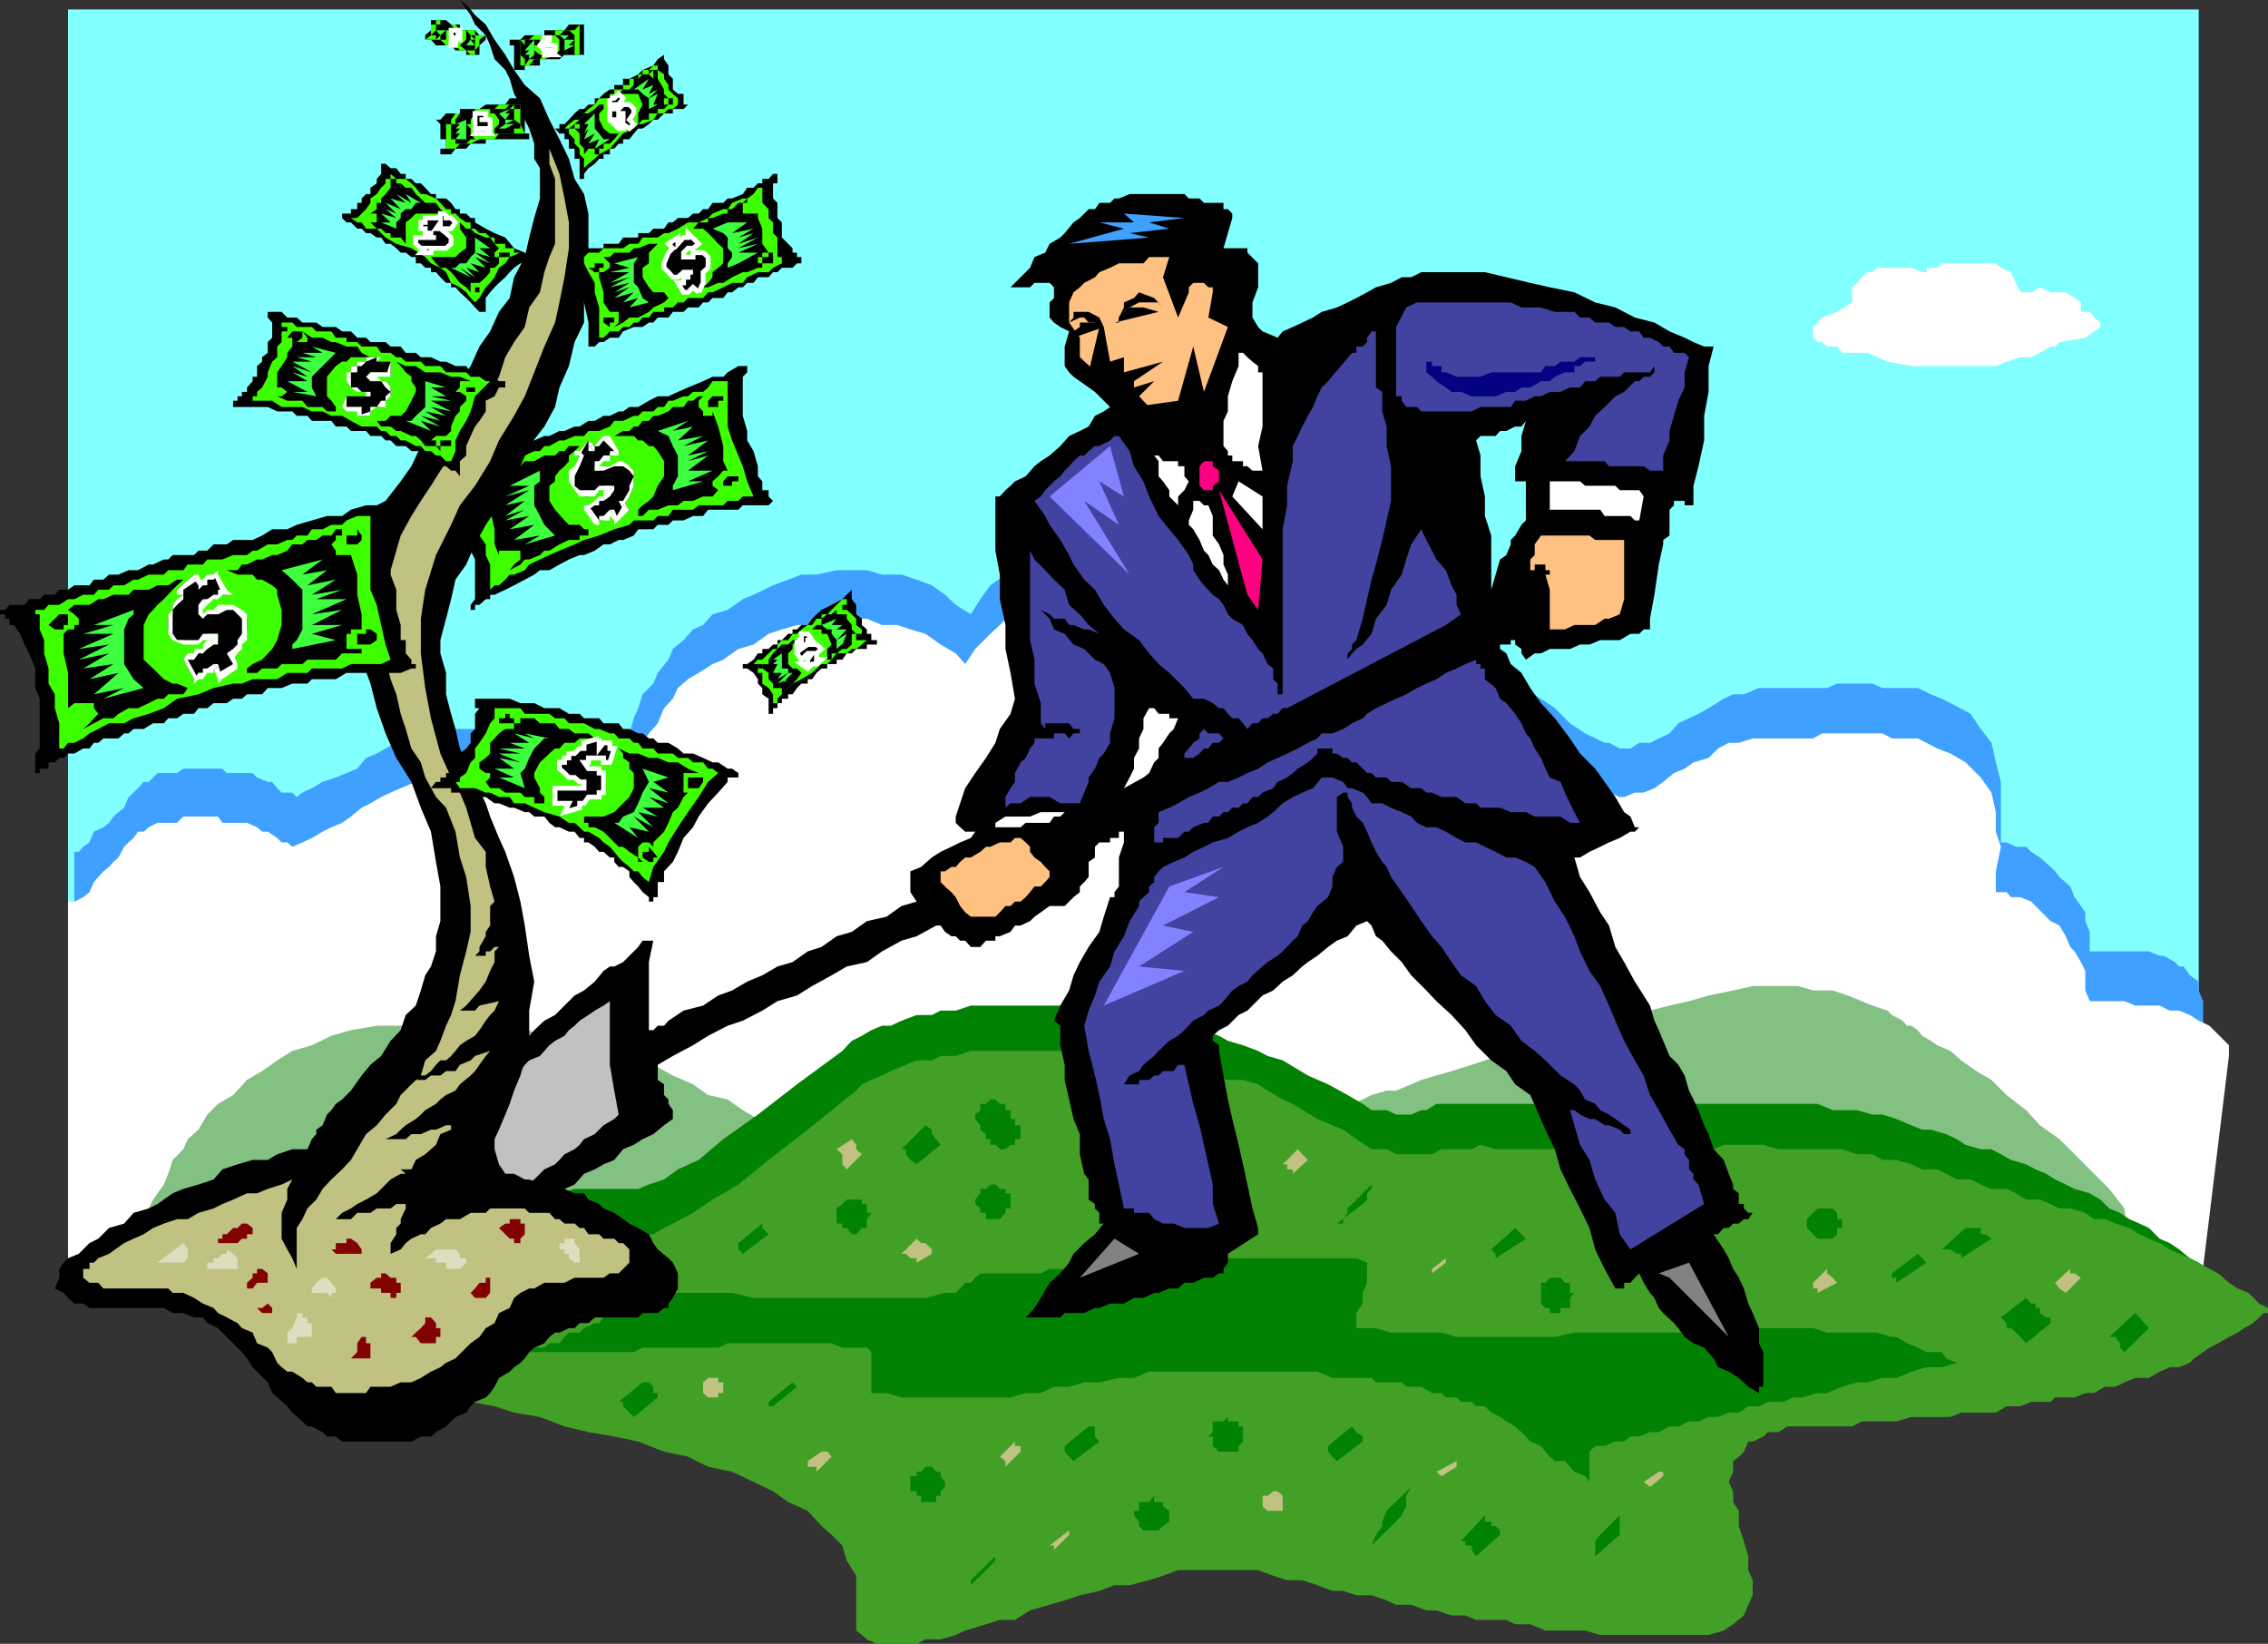 <svg xmlns="http://www.w3.org/2000/svg" width="360" height="260.898"><rect width="100%" height="100%" fill="#333333" stroke="none"/><path fill="#82ffff" d="M349 205.2V1.5H10.8v203.7H349"/><path fill="#3fa0ff" d="M349.703 194.898H11.801V135.2h.699l.703-.8 1-.7.7-1.699 1.5-.703.898-.7.699-1 .8-.699.903-.699.7-1.699.8-.703.7-.7.898-1h.8L25 122.7h3.102l1-.699H35.3l.699.7h4.102l.699.698 1.699.7h.703l.797 1 .703.699h1.7l.699.703.898-.703 1.5-.7 1.703-1 2.098-.699 1.7-.699 1.703-.699 1.399-1.703 1.699-.7 1.402-.8 1.7-.899 1.5-.699 1.597-.8h2.402l1.5-.7h7.2l1.398.7h.703l1.7.8 1.699.7.699.898h1.5l.902.8 1.5.7 1.598.703.8 1 1.602.7h1.5l.7.698h1.699l1.699.7L97.5 122l.703-1.703.7-2.399 1-1.5.699-2.398.699-1.602.699-2.199 1.703-1.699.7-1.703 1.699-2.098.699-1.699 1.699-1.402 1.5-1.7 1.602-.699 1.5-1.699 2.398-.703 2.402-1.7 1.7-.699 3.101-1.5 2.399-.898 2.101-.8h2.399l3.199-.7h4.8l2.399.7h3.102l2.398.8 2.402.898 2.098 1.5L151.703 96l2.399 1.5 1.5-2.402 1.601-2.2 2.399-1.699 1.5-2.402 2.398-2.399L165.902 85l2.399-1.703 2.101-1.399 3.399-1.699 2.402-.699 3.098-.703 2.199-1 3.102-.7h6.5l3.101.7h1.399l1.699 1 1.5.703 1.601.7 1.7 1.698 1.5.7L204.3 84l1.7 1 .703 1.398.899 1.7 1.5 1.5.699 1.601 1 1.7v1.5L211.5 96v1.5h3.102l2.398.7 3.102 1 3.101.698 2.399.7 3.199 1 2.402 1.402 2.399 1.7 3.101 1.398 2.399 1.699 2.398 1.402 3.102 1.7 2.199 1.5 2.402 2.398 2.399 1.601 3.101 1.5h.7l1.699.899h1.699l1.402-.899h1.7l1.398-.699 1.699-.8 1.402-1.602 1.7-.797 1.5-.703 1.601-.899 2.399-1.5 1.5-.699h1.699l2.402-1H290l1.602-.699h5.601l1.598.7h5.601l2.098 1 1.703.698 1.399.7 3.199 1.699 1.601 2.402 1.7 2.2.699 3.101.8 3.098v9.601h.899l1.5.7h1.602l.8.8 1.399.899 1.699 1.5.703.699.7.902 1.699 1.5.699 1.7 1 1.398.699 1v1.402l.703 1.7V151h9.399l1.699.7h.699l1.703 1 .7.698h.699l1 1.399 1.398 1v1.402l.703 1.7v36"/><path fill="#fff" d="m349 206.898-338.2-4.101v-59.7h1l1.403-.699 1-.8.7-1.598.699-.8.8-.903.899-.7.699-.8.8-.7.903-1.699.7-.699.8-.699.7-1h.898l.8-.703 1.399-.7h3.102l1-1h5.5l.699 1h3.902l1.598.7.8.703h.899l1.5 1 .703.7h.899l.8.698L48 133.7l1.5-.699 1.703-1 1.399-.703 1.699-.7 1.402-1 1.7-1.398 1.398-.699 1.699-1 1.5-.703 1.602-.7 2.398-1h1.5l1.703-.699h6.899l1.699.7h1.402l1 1 1.399.699 1 .703H84l1.703 1 .7.7 1.699.698 1.5.7.699 1H92l1.402.699h1l1.399.703 1-2.402.699-1.399.703-2.402.7-1.7 1-2.097 1.398-1.703.699-2.399 1-1.5 1.402-1.601 1-2.399 1.399-1.5.8-1.699 1.602-1.402 1.7-1 2.199-1.399 1.699-.699 2.402-1.699 2.399-.703 2.398-1.7 2.102-.699 2.398-.699h3.102l2.398-1h5.602l2.398 1h2.402l2.098.7 2.402.699 2.399 1.699 2.402 1.402 1.5 1.7 1.598-2.399 2.402-2.402 1.5-1.399 2.399-2.402 2.398-1.7 1.703-2.199 2.098-1.699 3.101-1.601 2.399-1.5 2.402-.7 3.2-1 3.097-.699 2.402-.699h6.5l3.098.7h1.402l1.7.698 1.398 1 1.703.7 1.5 1.5 1.598.902 1.5.7.902 1.698 1.5 1.5.899 1.602.8 1.5.7 1.7.699 1.398 1 1.699v3.101h3.101l3.098.7 2.402.699 3.098 1 2.402.703 3.098.7 2.402 1.698 3.2 1.5 2.101 1.602 2.399 1.7 3.398 1.5 2.102 1.597 2.398 1.5 3.203 2.402 2.399 1.399 2.398 1.699h1.402l1.7.703h.699l1.699-.703h1.402l1.7-.7 1.398-1 1.703-1.398 1.7-.699 1.398-1 2.402-.703 1.5-1.5 1.7-.899H276l2.203-.699h9.598l1.402-.8h9.598l1.5.8h4.101l1.399.7 1.699.898 2.102.8L312 121l2.402 2.398 1.7 2.399.699 3.101V132l.8 2.398-.8 3.899v3.3h1.699l.703.801h1.5l1.7.7.699.699 1.699 1.703.699.7 1.402.698 1 1.7.7 1.699.699.703 1 1.7.699 1.398v3.101l.703 1.7h5.5l1.7.699h3.898l1.601.8h1.5l1.7.7L349 162l1.703.797.7.703 2.398 2.398v1.7l-4.801 39.3"/><path fill="#82c182" d="M153.203 206v-.8l-.8-.7-.7-.902-.703-.801-1-.7-.7-.699-.698-1-1.7-1.398-.699-.703-1.703-1.7-1.398-1.699-1.7-1.398-1.402-1.703-1.7-1.399-2.398-1.699-1.5-1.5-2.402-1.601-1.598-1.5-2.199-1.7-2.402-1.601-2.399-1.5-3.101-1.7-2.399-1.398-2.402-1.699-3.098-.703-2.402-1.7-3.2-1.398-3.097-1.699-3.101-.703-3.102-.7L92 165.2l-5.598-.8-4.8-1.602h-5.5L72.3 162h-4.8l-3.898.797H59.8l-4.098.703-3.101.898-3.102 1.5-3.098.899-2.402 1.5L41.602 170l-2.399 1.398L37 173.797l-2.398 1.402-1.7 1.7-1.402 2.398-1.7 1.5-.698 1.601-1.7 1.7-.699 2.199L26 188l-1 1.398-.7 1-.698 1.399v.703l-.801 1v1.398l-7.899 6.5L153.203 206m53.5-27.402v-1h1.7l.699-.7h1.699l.699-.699 1.703-1h1.399l1.699-.699 1.402-.703 2.399-.7h1.5l2.398-1 1.602-.699L228 170.7l2.402-.699 3.2-1 2.101-.703 2.399-.7 3.398-.8 2.102-1.598 3.199-.8 3.101-.899 2.399-.703 3.101-.797 3.399-.902 3.101-.7 3.098-.8 3.102-.7 3.101-.898 3.899-.8 3.101-.7h7.2l2.398.7h3.101l2.399.8 2.199.898 1.703.7 2.399.8.699.7L302 162l.703.797h.7l1 .703.699.898 1.398.801 1 .7 2.102.898 1.699 1.5 2.402 1.703 2.399 1.398 2.398 2.399 3.102 2.402 2.199 2.399 3.101 2.199 2.399 2.402 3.101 3.098 2.399 2.402 2.402 3.098 3.2 23.8-133.7-37"/><path fill="#028202" d="M58.8 206.898 62 206l1.602-.8 2.398-.7 1.5-.902 2.402-.801 1.7-1.399 1.398-1L74.703 199l1.399-1.703 1-.7 1.398-1.699 2.402-.699 1.7-1.699 1.398-.703 2.402-.7 2.399-1.699 2.402-.699h10.098L103 188l2.402-.8 2.2-1.602 3.3-1.5 3.899-3.301 5.5-3.899 6.199-4.8 7.203-5.301 1.5-1.598 1.598-.8 1.5-.899 1.699-.703h1.402l1.7-.797 2.398-.902h2.402l1.399-.7h2.402l2.399-.8H169l2.402.8h4.801l2.2.7h2.398l3.101.902 2.399.797h2.402l2.399.703 2.398.898 1.402.801 2.399.7 2.402.898 1.5.8 2.399.7 4 2.402 3.199 1.399 3.101 1.699 2.399 1.402 1.402 1h2.399l1.5.7H224l1.602-.7h.8l1.598-1h60.5l2.402 1h3.899l2.402.7h1.598l2.199.699 2.402 1 1.7.699h1.398l2.402.703 1.7.797 1.398.902 2.402.7h1.7l1.5.8 1.601.899 2.399.699 1.5.8 1.699.7 1.402.902 1.7.801 1.398.7 2.402.698 1.7 1 1.398 1.399 1.699.703 1.5 1 1.602.7 1.5.698 1.699 1.7 1.601.699 1.5 1 1.7 1.402 1.398.7 1.703 1.699 1.399.699 1.699 1.703 1.402.7 1.7 1.698V210l-2.403.797h-1.398l-2.399.703-1.703.7h-2.398l-2.2 1h-1.601l-2.399.698h-1.5l-2.402.7h-4.098l-1.402 1h-2.398l-2.399.699h-5.5L318.5 217H312l-1.398.7h-6.2l-2.402 1h-6.5l-1.5.698h-11l-1.398.7h-1.7l-.699 1H277.5l-.7.699-1.698.703-.7.7-.8 1-.899 1.398v5.601l.899 2.399.8 1.601.7 2.2v2.398l.898 2.402v5.5l-1.598 1.5-.8 1.598-2.399.8-2.402.903-3.098.7h-2.402l-2.399-.7h-11.699l-1.5-.902h-4.8l-2.403-.801h-3.797l-2.402-.7h-1.7l-2.199-.898H228l-1.598-.8H224l-2.398-.7h-1.5l-2.399-.699h-2.402l-2.098-1-1.703-.703h-2.398l-2.399-.7h-2.402l-2.2-1-2.398-.699H198l-2.398-.699H187l-1.398.7h-2.399l-2.402.699-2.399 1-3.199.699-2.402.703-2.399 1-2.101.7-2.399.698-2.402.801-2.398.899-2.399.699-2.203.8-2.398.903-2.399.7-1.703.8h-2.098l-1.699.7h-5.5L140 254l-.797-.8-.902-.7-.7-.902v-3.2l.7-2.398-.7-2.402-.8-2.098-1.598-1.703-1.5-2.399L132 236l-2.398-2.402-3.102-1.7-3.098-1.5-3.101-1.601-3.098-1.5-4.101-.899-3.102-1.5-3.898-.699-4.801-1.699-3.801-.703-4.098-1.7-3.8-.699-3.899-.699-4.8-1-3.801-.699-3.102-.703-4.098-1.7H66l-3.098-1.398H60.5l-3.098-1.699-2.402-.703-2.398-.797-1.399-.902-1.703-.7-.7-.8-.8-.7h-.898l-1.5-.898-1.602-.8-1.5-.7-2.398-.902-2.399-.801-2.402-1.399-2.399-1-2.101-.699-2.7-.699-1.398-1.703-1.703-.7-1.398-.699-1.7-1v-.699h1.7l1.398.7 2.402 1 3.399 1.398 3.101 1L37 199.699l3.8.7 3.2 1.699 4 1.5 3.203.902 3.098.7 2.402.8 1.399.898h.699"/><path fill="#42a027" d="m61.203 213.898 2.399-.699 2.398-1 2.402-.699 1.5-.703 1.7-1.7 1.398-.699 1.703-1.5 1.399-.898 1.699-1.5 1.402-.902 1.7-1.5 1.699-1.7 2.199-.699 1.601-.699 2.399-1.703 1.5-.7 3.101-.699 2.399-1h3.101l1 1h3.801l1.7-1 1.398-.699L110 192.5l3.102-2.102 4.101-2.398 4.797-3.902 6.203-4.801 7.7-6.2.898-1 1.5-.699L140 170.7l1.402-.699 2.399-1 1.699-.703h2.402l1.399-.7h2.402l2.399-.8H172.8l3.402.8h4.598l2.402.7 2.399.703H188l2.402 1 2.098.7 2.402.698h2.399l2.402.7 1.5 1 2.399 1.402 1.601.7 3.899 2.398 4.101 1.699 2.098 1.5 2.402 1.601h2.399l1.5.801h5.699l1.5-.8h4.8l1.399-.7 2.402.7H272l1.602-.7h6.3l2.399.7h10.101l2.399.8h2.402l1.598.899H301l2.402.699 1.7.8h2.398l1.402.7 1.7.902h2.199l1.601.801 1.7.7h2.398l1.5.698 1.602 1h2.199l1.699.7 1.402.699h1.7l2.398.703 1.402 1h1.7l1.699.7 2.199.698 1.602 1 1.5.7 1.699.699 1.601 1 1.5.703 1.7.7 1.398.698 1.703 1 1.399.7 1.699 1.5 1.402.902 1.7.7 1.699 1.698 1.398.7v.8h-.7l-.698.7-1 .902-1.399.797-1 .703-1.402.7-1.7 1-1.398.698-1 .7-1.402 1-.7.699-1.699.703h-1.5l-1.601.7-1.7 1h-2.199l-1.699.698-1.402.7h-1.7l-1.699 1H331l-1.7.699h-3.097l-.703.703h-3.098l-1.699.7H318.5l-1.7 1h-5.5l-1.698.698h-6.2l-2.402.7h-5.5l-1.5.8h-10.297l-1.402.899h-1.7l-.699.703-1.699.797h-.703l-.7 1.601-.8.801-.898.7v1.699l-.7 1.601.7 1.5v1.7l.898 1.398v2.402l.8 2.399.7 2.402v2.2l.703 1.597v2.402l-.703 1.5-.7 1.7-1.698 1.398-1.5 1-2.399.703H254l-2.398-.703H245.3l-2.399-1H240.5l-1.398-.7H234.3l-1.7-.699h-2.199l-2.402-.8h-1.598l-2.402-.899h-2.398l-1.5-.699-2.399-.8H215.3l-2.098-.7H211.5l-2.398-.902-2.399-.801h-2.402l-2.2-.7-2.398-.898H187l-2.398.899-2.2.699-3.101.8h-2.399l-2.402.903-3.098.7-2.402.8-2.398.7-3.102.898-2.398 1.5h-2.399l-2.203.699-3.297 1-1.5.703-2.402.7h-2.399l-1.402.698h-6.297l-1.601-.699-.801-.699-.899-.703v-8.7l-1.5-2.398-.699-2.402-1.703-1.7-1.598-1.398-2.199-2.402-3.101-1.399-2.399-1.699-3.101-1.5-3.399-1.601-3.8-.801-3.2-1.598-3.8-.8-4.102-1.602L97.5 228l-4.098-.703-3.8-.899-3.899-1.5-4.101-.699-3.102-1-3.797-.699-3.101-.703-4.102-.7-3.098-1-2.402-.699-3.2-.699-2.097-1L55 217l-1.7-.703-1.398-.7-.699-1-1-.699-.703-.699H48l-1.598-1L44 211.5l-1.5-1.5-2.398-.902-2.399-.7-2.402-.8-2.399-.7-2.101-1.699-2.7-.699-1.398-.902-1.703-.801-1.398-1.399H25l2.402.7 2.399.699 3.101.8L36 205.2l3.203.801 4 1.598 3.2 1.5 3.8.902 3.098 1.5 2.402.7 2.399 1 2.398.698h.703"/><path fill="#028202" d="M84 214.598h16.602l1.398-.7h12l1.5-.699H132l1.703.7h3.899l.699.699v6.5h2.402l2.399.699h17.3l2.399-.7h2.402l2.098-1h2.402l2.399-.699h2.398l3.102-.699H180l2.402-1h26.7l2.398 1h6.203l.7.7h4.097l.703.699h2.399l1.699 1h1.5l.699.699h1.703l.7.703h1.699l.699.7h1.402l1 1 1.399.698 1 .7 1.398.8 1 .899.703.703.7.797 1.699.703.699.898.699.801.8.7h1.602l.801.898.7.8 1.699.7.699.902v-4.8l.902-.899h1.5l1.7-.703h1.398l1-.797h1.402l1.7-.703h1.398l1.699-.899h1.402l1.7-.8h1.5l1.601-.7h1.5l1.7-.699H276l1.5-1h1.703l1.399-.699H283l1.703-.703h1.399l2.398-.7h1.5l2.402-1 2.399-.699h1.601l2.399-.699H301l2.402-1 2.399-.699h2.402l2.399-.703-1.7-.7-.699-1h-2.402l-1.399-.699-1.699-.699-1.703-1h-.7l-2.398-.699H290l-2.2-.703h-16.597l-2.402.703h-18.899l-3.101.7h-15.598l-2.402-.7h-8l-2.399-.703h-3.101v-2.399l1-1.5V205.2l.699-1.601v-3.2l-1.7-.699H188l-2.398.7h-7.2l-2.199 1h-9.601l-1.399.699h-9.601l-.801.699-.7.8h-.898l-.8.903-.7.7H150l-3.098.8h-27.3l-3.399-.8h-14.902l-.7.8-1.699.898-.699.7-.703.8-1.7.7-.698.902h-.7l-1.699.797-.703.703h-1.7l-.698.7-.801 1h-1.598l-.8.698H84.8l-.801.7"/><path d="M98.902 65.297h-.699L96.801 66h-1l-1.399.797h-1L92 67.699h-.797l-1.601.7H88.8l-1.598.8h-.8l-1.602.7H84l-1.398.898h-1l-.7.8-1.699.7h-1.402l-1.7.902-1.398.801-.703.7h-1.7l-1.5.898-1.597.8.7.7.898.699h.8l.7 1.703.699.7v1.698l1 1.399V84l.703 1.7v1.698l.7 1.399v6.3l-.7.903v.797h.7V96h.699l1-.902h.699v-.7h.699l1.703-.8 1.399-.7L83.3 92l1.5-.8.902-.7h1.5l1.598-.902 1.5-.801 1.699-.7h.703l1.7-.699 1.398-1h1l1.402-.699h.7l1.699-.699.699-1h2.402l.7-.703h1.699l.699-.7h1.699l1.5-.699h1.602l.8-1h4.801l.7-.699H122l.703-.699-.703-.703v-1h-1v-1.399l-.7-.8V74l-.698-2.402-1-1.7v-1.5l-.7-2.398v-6.203l.7-.7v-1h-1.399l-1.703 1-.7.7h-1.698l-1.5.703-2.399 1-1.601.7-1.5.698h-1.7l-1.402.7-1.7 1h-1.398l-1 .699"/><path fill="#3dff00" d="m106.8 63.598 1.7-.7h.703L110 62.2h1.602l.8-.699.7-1h2.398v7.2l.703 2.198 1 2.399.7 1.703.699 2.398 1 2.399h-1.7l-.699.703H115.5l-.7.7h-3.898l-.902.698h-3.2l-.698 1h-1.7l-.699.7h-3.101l-.7.699L97.5 84l-2.398 1-2.399.7-1.5.698-2.402 1-1.598.7-1.5.699-1.703.8-.7.903-1.698.7h-.7l-.699.8-1 .898H78.5l-.7.7v-4l-.698-1.5v-1.7l-1-1.398v-1.703l-.7-1.399V79.5l-.699-1.703v-.7H74v-.699l.703-.8h.7l1.699-.899h.699L78.5 74h.703l1.7-.8h.699l1-.903h.699l1.5-.7h.902l.7-.8h.8l1.598-.899h.8l1.602-.699h1.5l.7-.8h1.699l1.699-.7.699-.902h1.402l1.7-.797h.699l.699-.703h1.703l.7-.7h1l.699-1h.699"/><path d="M112.402 62.898h-1.5l-.902.7h-.797l-.703 1h-1.7l-.698.699-1.7.703h-.699l-.703.797h-1l-.7.902h-.698l-.7.7h-1l-1.402.8h3.102l.699.7H102l1 .898h.703l.7.8 1 1.602v2.399l-1 1.5-.7 1.699-.703.703-1 .7-.7.698v1h.7l1-1h1.402l1.7-.699h1.5l.898-.699h1.5l1.602-.703h1.5l.898-1h1.5-1.5l-.898-.7v-.699l.898-.8.8-.899h.7l-.7-1.5v-2.402l-.8-3.098-.898-2.402V66h-1.5v-.703l-.7-.7v-1l.7-.699h.8M77.8 75.598l.7-.899h.703l1.7-.699h1.699l.699-.8h1.5l1.601-.903h1.7l.699-.7h.8l.7-.8H92l-.797.8-.902.7v.902l-.7.801-.8.7-.7.898v.8l-.898.7V79.5l.899 1.398 1.5 1.7.699.699H92l.703.703h.7v1H92v.7h-1.7l-1.5.698-1.597 1h-.8l-.7.7-1.703.699h-.7l-.698.8-1.7.903.7-.902 1-.801v-1.399h-3.399v.7l-.703-1.7V84l-.7-3.102v-3.101h.7l.703-.7v-.699H78.5v-.8h-.7"/><path d="M114 64.598h-1.598v-1l.7-.7h1.699v.7H114v1m2.203 12.5h-1.402v-.7l.699-.8h1.703v.8h-1v.7m-39.101.699h-1l-.7-.7h.7v-.699H77.8l.699.7h-.7v.699h-.698"/><path fill="#3dff3f" d="M85.703 74.7v1.698l-.902.7v3.101l.902 1.7.7 1.398L88.101 85 83.3 86.398 85.703 85l-4.101.7 3.199-2.403-3.899.703L84 81.898l-3.797.7 3.098-1.7-3.098 1 3.098-2.398-3.098.7L84 77.796l-3.797 1 3.797-1.7h-3.098l4.801-2.398m21.097 3.099v-.7l.802-1.5v-3.3l-.801-1.5-.7-1.598-1.699-.8 4.801-1.602-2.402 1.601L110 67.7l-2.398 2.2 4-.7-3.102 1.598 3.902-.899-3.199 2.399 3.2-.7-3.2 1.602 3.2-.902-3.2 2.402h3.899l-3.899 1.7h2.399l-4.801 1.398"/><path d="m93.402 69.898 1 .899h.7v-.899h.699l1-.699.699 2.399v.699h-1.7v.902h-.698V74h-.7v.7h.7l.699-.7h4.101l.7.7v2.398l-.7 1.699-1 .703 1 1.398-2.402 1.7v-1.7l-.7 1h-1v.7h-.698l-.7.699-1-2.399V80.2h1l.7-.699h.699v-.703h1v-1.7h-1l-.7.7h-.699l-1 1h-.699l-.703-1h-.797V74L92 72.297v-.7l1.402-1.699"/><path fill="#fff" d="M93.402 70.797h1l-1-.899v1.7h1-1 1l-1-.801"/><path fill="#fff" d="M96.8 69.2h-1l-.698.698-.7.899h-1l1 .8v-.8h.7l.699-.899h1-1l1-.699"/><path fill="#fff" d="M98.203 72.297v-.7L96.801 69.2l-1 .7 1.699 1.699.703.699v-.7.7"/><path fill="#fff" d="m95.102 74 .699-.8h1v-.903h1.402l-.703-.7h-.7v.7h-1l-.698.902V74m0 .7v-1.5h-.7v1.5h.7"/><path fill="#fff" d="m100.602 74.7-.7-.7-1-.8h-.699l-1.402.8h-1.7v.7h-.699 1.399L97.5 74h1.402l1 .7h.7m-1.7 4.8v.7l1-1.403.7-1.7V74.7h-.7l.7.899-.7 1.5v.699l-1 1.703h-.699.7"/><path fill="#fff" d="m99.902 80.898-1-1.398h-.699l.7 1.398V80.2l1 .7"/><path fill="#fff" d="M97.5 82.598h.703l1.7-1.7-1-.699-1.403 2.399h.703-.703v.699l.703-.7H97.5"/><path fill="#fff" d="M97.5 81.898h-.7l.7.7h.703l-.703-1.7h-.7.7-.7l.7 1"/><path fill="#fff" d="M94.402 83.297h.7v-.7H96.8v-.699h.699l-.7-1-1 1h-.698v.7h-.7.7l-.7.699"/><path fill="#fff" d="M92.703 80.2v.698l1.7 2.399.699-.7-1.7-2.398v.7l-.699-.7v.7-.7"/><path fill="#fff" d="M95.8 78.797h-.698l-.7.703-1 .7h-.699l.7.698 1-.699h.699V79.5h.699v-.703"/><path fill="#fff" d="M96.8 77.797h-1V79.5l1-.703.7-1v-.7l-.7.7"/><path fill="#fff" d="m91.203 77.797.797 1h2.402l.7-1H96.8l.699-.7h-2.398l-.7.7H92l-.797-.7v.7"/><path fill="#fff" d="M92 72.297 91.203 74l-.902.7v1.698l.902 1.399v-2.2L92 74l.703-1.703H92m0-.699-.797.699h1.5l-.703-.7v.7-.7h-.797v.7l.797-.7"/><path fill="#fff" d="M93.402 69.898 92 71.598v.699l1.402-2.399V69.2v.7"/><path d="M191.102 32.2h3.101v1h.7l.699.698v.7l-1.399 4.8H198v.7l1.703 1.699v3.8L198.801 48v2.398l.902 1.5.7.7 2.398 1 .8-1 1.602-.7 1.5-.699 1.7-.8 1.398-.899 2.402-.703 1.7-.797 1.398-.703 1.699-.899 1.402-.8 2.399-.7L222.5 44h1.5l1.602-.8h10.101l3.399.8 3.8.898 3.098.7 3.902.8L253.203 48l3.2.797 3.097 1.601 3.102.801L265 52.598l2.402 1 1.399.699L270.5 55h1.5l-.797 3.098v4.101L270.5 66v3.898L269.602 74l-.801 3.098v3.101h-1.399V79.5h-1.699v.7l-.703.698V85l-1 .7v.698l-.7 3.2-.698 4.8-.7 3.801v1.7h-1l-.699.699h-1.402l-1.7 1H254l-1.7.699h-1.5l-1.597.703H246l-1.398.7h-1l-1.399 1-.703-1v-.7l-1-.703v-.7h-.7v.7h-1.698V103h-.7.7l1 .7.699 1.698 1.699 1.399 1.402 2.402 1.7 2.399L246.8 114l2.402 3.2 1.598 2.398 2.402 2.402 1.5 2.098 1.7 2.402 1.398 2.398 1 .7.699 1.699h.703l-.703.703h-.7l-1.698 1-1.7.7-1.402.698-1.7.801-1.5.899h-.898l.899 3.101 1.5 2.399 1.699 3.199 1.402 2.101 1 3.399 1.399 2.402 1.699 3.098 1.402 2.203 1 1.598.7 2.402.699 1.5.699 1.7 1 2.398 1.402 1.402 1 1.7.7 2.398.699 1.402.8 1.7.899 2.398.703 1.402.797 2.398 1.602 1.7.8 2.199.7 1.703v.7l.898.698v1.7h.8v.699l.7.703v-.703.703h.703l-.703 1h-.7l-.8.7h-.898l-.7.698h-.8l-.899 1H272l1.602 2.399.8 1.402.7 1.7.898 1.398.8 1.703.7 2.398.703 1.5 1 2.399v2.402l.7 1.399v5.5h-.7v1l-1.703-1-1.5-1.399-1.598-1-1.699-.699-.703-1.402-1.5-1.7-1.7-.699-1.398-1-1-1.402-.699-.797-1.703-1.602-.7-.8-.698-1.598-.7-.8-1-1.602-.699-1.5-.703.699-.7.8h-1v.903h-1.398l-1.699-3.102-1.5-3.101-.902-3.399-1.5-3.101-1.598-3.098-1.5-3.101-.902-3.2-1.5-3.101-2.399-5.5-2.402-1.7-1.398-2.097-2.399-1.703-2.402-2.399-1.7-2.398-2.199-2.402-2.402-2.2-1.598-1.699-2.402-2.402-1.5-2.098-1.7-1.699-1.398-1.703-1-.7-.699-1.699-.703-.699-1.7.7-1.398 1.699-1.699.699-1.402 1-1.7 1.402-1.5 1-.898.7-1.5 1.398-1.601 1-1.5 1.402-1.7.801-1.601 1.598-.801.8-1.398.7-1.7 1.699-1.402.703-1 .898v.801l1 .7v.898l.703 3.902.7 3.801.699 3.098 1 4.101.699 3.098L198 188l.8 3.797.903 3.101v1l-4.8 3.102v1.398l-.7 1v.7h-.703l-1 .699h-1.398l-1.7.8H188l-1 .903h-1.398l-1.7.7h-.699l-1.703.8H180l-1.598.898h-2.199l-1.703.7h-.7l-1.698.8H169l-.7.7h-5.5l.7-.7.703-.8 1-1.598 1.399-2.402 1.699-1.5 1.402-1.7.7-1.398 1.699-1.703 1.699-1.399 1.402-1.699h-.703V192.5l-.7-.703v-.7l-1-.699V187.2l-.698-.902-.7-3.098V180l-1-2.402-.699-3.098-.703-3.102V169l-.7-3.102v-3.101l-1-.797 1-2.402 1.403-2.399.7-2.402 1-2.098 1.398-2.402 1.699-2.399.703-2.398 1-3.102h.7v-.8l.699-.899v-4.601l.8-2.399V132h-.8v1h-1.399v.7H174.5l-.7.698v1.7l-1 .699v2.402l-.698.801-.7.7v.898l-1 .8-.699.7-.703.699h-2.398l-1.399 1-1 .703-.703.7-1.5.698h-.898l-.7 1-1.699.7H158v.699h-1.5l-.898 1h-1.5l-.899-1h-.8l-.7-.7H151l-1-.699-.7-1h-.698l-3.102 1.7-2.398.699L140 151l-2.398 1.7-3.2.698-2.402 1.399-3.098 1.703-2.402 1.5-3.098.898-2.402 1.5-3.098 1.602-2.402.797-3.098 1.601-2.402 1.5-3.2 1.7-2.398 1.402v2.398l1 .7v1.699l.7.703v.7l.699 1v1.398l-1.399 1-1.699 1.402-1.703.797-1.398.902-1.7.7-1.402 1.699-1.7.699-1.398.8-1.699.7-1.5 1.703-1.601.7-1.5.698-1.7 1.7-1.601.699-1.5 1.703-.7.7h-1v.698h-.699v1h-1.699l-.703-1V192.5l-.7-.703-.698-.7V188.7l-1-.699-.7-1.703v-.7l-.699-.8v-.7L74 182.399v-.699l-1-1.7v-.703l-.7-.7V176.2l.7-1.699 1.703-1.402 1.399-1 1.699-1.399 1.402-1.7 1-1.402 1.399-1.7 1.699-.699 1.5-1.699 1.601-1.5 1.7-.902 1.5-1.5L91.203 158l1.5-.8 1.7-1.403 1.398-1.7 1-.699h.699l1.402-.699 1.7-1.699.699-.703.699-1h1.703l-.703 3.402V163.5h.703l.7-.703h1l.699-.797 2.398-1.602 3.102-.8L114 158l2.203-.8 2.399-1.403 2.398-1 2.402-1.399 2.399-.699 2.402-1.699 2.2-.703 2.398-1.7 2.402-.699 2.399-1.699 3.101-.699 2.399-1.703 2.398-.7-1-1.5v-3.3l1.703-.7 1.7-1.5 1.398-.898 1.699-.8 1.402-.7 1.7-.699.699-1h-1.598l-.8-.703-.7-.7v-1l1.5-4.5 1.598-2.398 1.699-2.402 1.5-2.399.703-2.199 1.7-2.402.699-2.399-.7-4.101-.8-3.797v-3.8l-.899-4.102v-3.899L158 87.4v-8.602h.703l.899-1 .8-.7.7-.699 1.699-.8L164.203 74l1-.8 1.399-.903 1.699-1.5 1.402-1.598 1.7-.8 1.398-.7 1-1.699 1.402-.703 1-.7-2.402-2.398-2.399-1.699-1-.703-.699-.7-.703-1V55l.703-2.402-1.402-.7-1-.699-.7-.8V48l.7-.703v-1.7l-.7-.699h-2.398l-.703.7h-3.898.8L163.5 42.5l.703-1.703 1.7-.7.699-1.398 1.699-1L169 37l1.402-1.703 1-.7 1.399-1.398h1l.699-1h1.703l.7-.699h.699l1.699-.703H188l.703.703h1.7l.699.7"/><path fill="#4242a0" d="M256.402 51.898h1.399l1 .7h1.402l.7 1h1l1.398.699L264 55h1l.703 1h1.7l.699.7-.7 2.398V61.5l-1 2.098-.699 2.402-.703 2.398v1.5l-1 2.399v2.402h-2.098l-1-.699h-5.5l-.699-.8h-6.3l1.5-1.602.898-2.399 1.5-1.5.902-1.699 1.5-1.402 1.7-1.7 1.398-.699L259.5 60.5h.703l.7-.703h1l.699-.7v-1l-.7 1h-4.101l-.7.7H254l-.797.703h-1.601l-.801 1h-1.598l-1.5.7H246l-1.398.698h-1l-1.399.7H240.5l-.7 1H235l-1.398.699h-8l-.7-.7h-1.699l-.703-1v-.699h-.898v-11l1.601-3.101 1.7-.797H239.8l1.699.797h3.102l2.199.703h3.101l.899.898h1.5l.902.801h2.2l1 .7"/><path fill="#4242a0" d="M218.402 56v5.5l1 .7v3.097l.7 2.402v3.098L220.8 74v5.5l-.7 3.098-.699 3.101-1 3.899-.699 2.402-.703 3.098-.7 3.101-1 3.399-.698.699V103l-.7.7v1l.7-1 .699-.7 1-.703 1.402-1.7.7-2.398L220.101 96l.699-2.402 1.699-2.399.703-2.402.797-2.399L225.602 84l.8 1.7.899 1.698.699 1.399 1.5 1.703.902 2.398.801 1.5V96l.7 1.5-2.403 1.7-25.2 13.198h-.698l-.801.899h-.7l-.898.703h-.8l-.7.797h-.902l-.801.902-.7-.902-.698-.797h-1l-.7-.703-.699-.899h-.703l-1-.8-1.398-.7h-1.7L188 109.2l-2.398-2.402-1.7-1.399-1.5-1.699-1.601-2.101-2.399-1.7-1.5-1.699-1.699-2.2-1.402-2.402L172.1 92l-1.699-2.402-.699-1.5-1.402-2.399-1.7-2.402-.699-1.399-1.699-2.398 1-.703.7-1 1.398-1.399 1-.8.699-.899.703-.699.7-.8 1-.903h.699l.699-.7 1-.8h.699l1.703-.899.7-.699h.699l1.699 2.399L180 74l1.5 2.398.902 2.399 1.5 3.101 1.7 2.102L187 85.7l1.703 2.398.7 1.5v.902l1 1.5.699.898 1.398 1.5 1 .7.703.902.7 1.5.699.7 1.699 1 .699 1.398.8 1 .903 1.402.7.7.8 1.698.899.7v1.699l.699.703v1.7h.8V103h.7-.7V84l.7-3.8v-3.102l.902-3.899v-2.402l.797-1.598.703-1.5.899-1.699.8-1.402.7-1.7.699-1.398 1-1 3.8-4.5h.7v-1h1l.699-.703v-.7l.703-1h.7v-.699V56"/><path fill="#fff" d="M200.402 59.797v7.902l-.699 3.098.7 3.902H198.8L198 74h-.7v-.8h-1.698v-.903h-.7v-.7l-.699-.8v-4l.7-1.5v-2.399l.699-2.398 1-2.402V56h.699l.699.7.8.698.903.7v1h.7v.699"/><path fill="#020282" d="M253.203 56.7v.698h-1.601l-.801.7h-.899v1h-1.5l-1.601.699-.801.703h-1.398l-1.7 1H241.5l-1 .7h-1.398l-1.7.698h-3.8l-1.7-.699h-1.5l-.902-.699-1.5-1-.7-.703-.898-.7v-1.699h.899v.7h1.5v1h.699l1.703.699H235l1.703-.7h7.899l.699-1h1.5l.902-.699h2.2l.898-.699h2.402"/><path fill="#82ffff" d="m242.203 66.797-.703 2.402v2.399l-1 2.402v2.398h1.703v6.2l-.703.699-1 1.703-.7.7v.698l-.698 1.7-1 .699-1.399 4.8V85l-1-3.102v-3.101l-.703-3.2v-3.3l-.7-2.399.7-.699h2.402l.7-.8h1l1.398-.7h1l.703-.902"/><path fill="#fff" d="M188 74v1.598l.703.8-.703 1.399-1 1v1.402l-.7-.699-.698-.703v-1l-1-1.399-.7-.8v-2.399l-.699-.902h.7l.699.902H187V74h1m72.902 4.797-.699 3.8h-.703l-.7-.699h-4.097l-.703-1h-8v-4.5h4.8l.802.7h4.8l.7.699h3.101l.7 1M200.402 84l-4.8-5.203 1-2.399 3.8 2.399V84m-8.602-3.8.7 1.698V85l1 1.398.703 1.7v1.5l.7 1.601v1.7l-.7-.899-.703-1.5-1-.902-.7-1.5-.698-.7-.7-1.699-1-1.699-.699-.703v-.7l.7-1.699V79.5h1l.699.7h.699"/><path fill="#ffc182" d="M257.8 85.7v9.398l-.698 2.402-1.7.7h-.699l-1.5 1h-3.3l-1.5.698H246v-6.3l-.7-2.399h.7V90.5h-.7v-.902h-1.698v.902h-.7v-1.703l.7-.7v-1.699l1-1.398h7.699l.902.7h4.598"/><path fill="#4242a0" d="m174.5 100.598-1.7-.7h-.698l-1.7-.699h-.699l-.703-1h-1.7l-.698-.699-1.399-.703 1.399 1.402.699 1.7 1.699.699 1.402 1.699 1.7.703 1.699 1.7 1.402.698 1 1.399.7 2.402V114l-.7 2.398v1.5l-1 1.7-.703.699-.7 1.703-1 1.398v.7l-.698 1.699-.7 1.703h-3.101l-1.7-1H163.5l-1.5 1h-1.598l-.8.7v-1.7l.8-1.402.7-1v-1.399L162 121l.8-.703.7-1.5.703-.899v-.699h3.098v-.8H169l.703.8.7-.8h1v-.7h-1l-.7-.902h-3.8v.902l-.7-.902v-3.2l-1-3.097v-3.8l-.703-3.102v-14.2l.703 1.399 1.7 1.703L167.3 92l1.7 1.598.703 2.402 1.7 1.5 1.398 1.7 1.699 1.398m59.8 4.102v.698h.7v.7h.703v1.699l1.7 1.402.699 1.7 1 .699 1.398 1.699 1 1.5.703 1.601.7.801.699 1.598 1 1.5.699 1.703.699 1.398 1.703.7.7 1.699.8 1.703.7 1.398.898 1.7h-1.598l-1.5-1h-4.101l-1.399-.7h-2.402l-1.7-.699H235l-.7-.699h-1.698l-1.399-1h-2.402l-1.5-.703h-.899l-.8-.7H224l-1.5-1h-1.7l-.698-.699h-1.7l-.699-.699H217L215.3 121h-.698l-.7-.703h-.699l-1-.7h-.703v-.8h-2.398v.8l-.7.7-.8.703-1.602 1-.797.7-.902.698-1.5.7-.7 1-1.699.699-.699.703h-.902l-.801 1h-.7l-.698.7h-1l-.7.698h-.699l-.703.7h-1l-.7 1h-.698l-1.7.699-.699.703H188l-1 1h-2.398v.7h-1.399v-2.403l.7-.7v-1.699l1.699-.699L187 127.5l1.703-1 1.7-.703 1.398-.7 1.699-1h1.402l1.7-.699L198 122.7l1.703-.699 1.5-1 1.598-.703 1.5-.7 1.699-.8 1.602-.899 1.5-.699.699-.8h1.699l1.703-.7 1.399-.902L216.3 114l.699-.703 1.402-.899 1.7-.8 1.5-.7 1.601-.699 1.7-1 1.5-.699 1.597-.703 1.5-1 1.703-.7 1.399-.699 1.699-.699"/><path fill="#fff" d="m187 114-.7 1.7-.698.698-1 1.5-.7.899v1.5l-.699.703-.8 1.7-.903.698-3.098 1.7.899-1.7L180 122v-1.703l.8-1.5v-1.598l.7-1.5V114l.902-1.602h.801l.7.899h1.699V114H187"/><path fill="#4242a0" d="m194.203 117.2-.703.698h-1l-.7.899h-.698l-.7.8-1 .7H188l-1 .703 1-.703v-.7l.703-.8.7-.899 1-.699v-.8l.699-.7.699.7h1.699l.703.8m25.199 10.301 1.399.7 1.699.698 1.5.7.902 1 1.5.699H228l1.5.703 1.703 1 1.399.7h1.699l1.402.698 1.7.801 1.699.899h1.398l1.703.699 1.399.8L245.3 140l1.5 3.098 1.601 2.402 1.5 3.098.899 2.402 1.5 3.098 1.7 2.402 1.402 3.098 1 2.402 1.399 3.2 1.699 3.097 1.402 2.402 1 3.098 1.399 2.402 1.699 3.098 1.402 2.402 1 .7v.8l.7.899v1.5l.699.699v.902l.8.801.899 3.098-11.7 7.199-1.698-2.399-.7-3.398-1.699-2.102-1.5-3.199-.902-3.101-1.5-2.399-.899-3.101-.699-2.399h.7l.898.7 1.5.699h.902l1.5 1h.7l1.699.699.699.703h1v-.703l-1-.7-1.399-1-1-.699L254 176.2l-.797-1-1.601-.699-.801-1.402-.899-1-2.199-1.399-2.402-2.402-1.7-1.5-2.101-1.598-1.7-2.402-2.398-1.7-1.699-2.199-1.402-2.398-2.399-1.703-1.5-2.098-1.601-2.402-1.5-1.7-1.7-2.398-1.601-2.402-1.5-2.2-1.7-2.398-.698-1.601-.7-.801-1-1.598-.699-1.5L217 132l-.7-1.402-1-1-.698-1.399v-.699l-.7-1v-.703h-.699l-1 .703v5.5l1 2.398v2.399l-1 .8-.703 1.602v1.5l-.7 1.7-1.698 1.398-.7 1-.8 1.402-.899.7-.703 1.699-.797.699-1.601 1.703-.801.7-1.598 1-2.402 2.097-.801 1-1.398.703-1 .7-1.399 1.698-.703.7-1.7.8-.698.7-1.7.902-1.402 1.5-1 .898-1.398.801-1.7 1.598-.699.8L181.5 169l-.7 1-1.5.7-.898 1.398h2.399v-.7h1.601l.801-.699h.7l.699-.699h1.699l.699-1h1l.703 3.098.7 3.101 1 3.399.699 3.101.699 3.098.699 3.203v3.098l1 3.101-1.7.7H188l-1.7-.7h-1.698l-1.399-.699-.8-1H180v-.703h-1.598l-.8-3.797-.7-3.203-.699-4-1-3.2-.703-3.8-.7-3.098-1-3.902-.698-4 .699-2.399 1-2.398.699-2.203 1.703-2.399.7-2.398 1.5-2.402.898-2.399 1.5-2.402v-.7l.699-.699.902-.8v-.899l.801-.699v-.8l.7-.903.699-.7 1.699-.8 1.699-.7 1.402-.898 1.7-.8 1.398-.7 2.402-.699 1.7-1 1.398-.703 1.703-.7 1.5-1 .899-.699 1.5-1.398 1.601-1 1.5-.703 1.7-.7 1.398-1.699h1.699l1.703.7.7 1h.699l1.699.699.699.703.703 1h1.7"/><path fill="#fff" d="m169 128.898-.7.7h-1l-.698 1H162.8l-.801.699h-4v-.7l1.602-1h3.898l1.703-.699H169"/><path fill="#ffc182" d="m162.8 133.7.7.698v.801l.703.899 1 .699.7.8.699.7v.902l-.7.801-.699.7h-1l-.703.898-.7.8-.8.7h-.898l-.7.699h-.8l-.899 1-.703.703h-3.898l-.899-.703-.8-1-.7-1.399-.703-.8-1-.899-.7-.699v-1.703h.7l1-.7h.703l.7-.8.8-.7h.899l1.5-.898.898-.8h.703l1.5-.7h1.7l.699-.699H162l.8.7"/><path fill="#c1c1c1" d="M96.8 160.398V169l.7 4.098.703 3.8-.703.7-1.7 1-.698.699-.7.703-1.699.797-.703.902-.797.7-1.601.8-.801.899-.7.699-1.699.8-1.601 1.602-1.5.801-.7.7-1 .698-.699-1.398-.699-1.703-1-1.5-.703-2.399v-1.601l-.7-1.5v-2.399l-.698-1.699h.699v-.699l.699-.703.703-.7h1v-1h.7l.699-.699 1-1.398.699-1 .699-.703 1.703-.7.7-.8.8-.899.899-.699 1.5-.8.699-.899.902-.703L92 162l1.402-.902 1-.7 1.399-.8 1-.7v1.5"/><path d="M93.402 36.297V44l-.699 3.297v3.902l-1.5 3.098-.902 3.8-1.5 3.403-.7 3.098-1.699 3.101L84 70.797 82.602 74l-1.7 3.098-1.699 3.101-2.101 3.098-1.7 3.101-1.402 3.2L72.3 92l-.698 3.098-.801 3.101-.899 3.399v2.101l.899 3.098v3.402l.8 3.098.7 2.402.699 3.098L74.703 122l.7 2.098 1.699 3.402.699 2.098L79.203 133l1 2.2 1.399 4 1 3.898.699 3.8L84 151.7l.8 4.098-.8 4.601v4l-.7 3.899-.698 2.402-1 2.399-.7 2.101-.699 1.7-1 2.398-.703 1.5-1.398 2.402-1 1.598 1.699.8h.699l1.703.7h1.399l1.699.902H84l1.703.801h1.5l.899.7h1.5l1.601.698h1.5l.7 1 1.699.7.699.699 1.699.703 1.402 1 1 .7 1.399.698 1.699 1 .703 1.399.7 1 1.699 1.402.699.7.8 1.699v2.402l-.8 1.5-.7.898v.7h-.699l-1 .8H102l-.7.7h-6.898l-1 .902H92l-.797.797h-.902l-1.5.703h-.7l-.898.7-.8 1-1.602.698-.801.7-.7 1-.698.699-1 .703-.7.7-1.699 1-.703 1.398-.7 1-.698.699-1.7.703-.699.7-.703 1-1.7.698-1.5 1.5-1.597.899-.8.703H66.8l-1.5.797h-11l-1-.797h-1.399l-.699-.703-1.703-.899h-.7l-.8-.8-1.598-1.399-.8-1L44 221.797l-.797-.7-.703-1.699L40.102 217l-.899-1.402-.8-1L37 213.199l-1-1-1.398-1.402-1.7-.797-.699-.902h-1.402l-1.7-.7h-1.699l-1.402-.8H14.203l-1-.7h-1.402l-1-.898-.7-.8-1.398-.7.7-1.703v-1.399l.699-1 .699-.699L12.5 199l1.703-1.703 1.399-.7 1.699-1.699 2.402-.699 1.5-1.699 2.399-.703 1.398-.7 2.402-1.699 1.7-.699L31.5 188l2.402-.8 1.399-1.602 2.402-.801 2.399-.7H42.5l1.5-.898 2.402-.8h2.399l.699-1.602.703-.797v-.703l1-.7.7-1.699.699-.699.699-1 1-.699 1.402-1.402 1.7-2.399L58.8 169l1.699-1.402 1.5-2.399 1.602-1.699.8-2.402 1.598-1.5.8-2.399.7-2.402.902-1.399.801-2.398v-2.402l.7-2.399v-5.5l-.7-3.902-.8-4.797-1.602-3.8-1.5-4.102-2.399-3.801-1.699-3.899-1.402-4-1-3.898-1.399-3.8V91.2l.7-3.802 1.699-4.101 1.402-3.797 2.399-3.102L65.3 74l1.5-3.203 1.601-2.399 1.5-2.398 1.7-3.102L73 60.5l1.703-2.402L76.102 55l1.699-2.402 1.402-3.098 1.7-2.203.699-3.297 1.699-3.203.699-3.098.8-3.101.903-3.098v-4.8l-.902-1.5v-2.403L84 20.398 83.3 19l-.698-2.402-1-1.7-.7-2.398-.699-1.402-1.703-1.7-.7-2.199-.698-1.601-1.7-1.7-.699-1.5L73 0l1 .797.703.703.7.898 1.699 1.5L78.5 6.297l1.703 2.402 1.399 2.399L83.3 13.5l2.402 2.098 1.5 3.402 1.598 3.098 1.5 3.101.902 3.2 1.5 2.398.7 3.101v2.399"/><path fill="#c1c182" d="m71.602 83.297-2.399 4.8-1.703 5.5-.7 4.602v5.5l.7 5.5.902 4.801 1.5 5.598 1.7 3.8L73 125.797l1 2.402.703 2.399.7 2.402 1.699 2.2v2.398l.699 3.101.699 2.399-.7.699v3.101l-.698 1v.7l-1 1.699V151l-.7.7h1.7v-.7h.699l.699-.703h.703L78.5 151v1.7l-.7 1.398-.698 1.699-1 1.402-.7.801L74 159.598l-1 .8h2.402l.7-.8 3.101-.7-.703 1.5-.7.7-.698.902-1 1.5-.7.898L74 165.2l-1 .7-.7.898-.698.8-.801.7h-.899l-.699.703-.8 1-.903.7h-.7l-.8.698h.8-.8 1.5l.902-.699h1.5l.899-.699h1.5l.699-1 1.703-.703.7-.7 2.398-.8-.7.8-1 1.403-.699 1-.699.7L73 172.097l-.7 1-1.5.699-.898.703-.699.7-1.703 1-.7.698-.8.7-1.598 1-.8.699-.7.703-1.699.797h3.2L65.3 180h1.5l1.601-.703h.801l1.598-.7h.8v.7l-1.699.703-.699 1.7-.8.698-.903.801-1.5.899-.7 1.5h-1.698l.8.699h-.8l-1.602.902-2.2 2.2-1.698 1-1.399.699-1 .699-1.402.703-1 1h2.402l1-1H58.8l1-.703H62l.902-.7h1.5l.899-.699-.899.7v.699l-.8 1.703v.7l-.7.698v1L62 197.297V199l1.602-.703.8-1 .899-.7 1.5-.699h.699l.902-1 1.5-.699.899-.699H73l1.703-1h2.399l.699-.703h5.5l.699.703h3.203l.899 1h.699l.8.7h1.602l.797.698h.703l.7 1h1.699l.699.7H97.5l.703.699h.7l1 1v2.101l-1.7 1.7h-1.402l-1 .699h-4.598l-1.601.8h-3.2l-1.601.903H84l-1.398.7-1 .8-.7 1.598-1.699.8L78.5 210l-1.398.797-1 1.402-1.399 1-.703.7-1.7 1.699-1.5.699-.898.703-1.5.7-1.601 1-1.5.698h-1.7l-1.601.7h-3.2l-.698 1H53.3l-.7-1h-2.398l-.703-.7h-.7l-.8-.699-1.598-1h-.8l-.899-.699-.703-.703-.797-1.7-.703-.699-1.7-.699-.698-1.699-1.7-.703-.699-.797-1.703-.902-1.398-.7-.7-.8-1.699-.7L30.8 206l-1.7-.8h-1.699l-.699-.7h-10.3l-.801-.902h-1.399l-1-.801v-1.399h1v-1h.7l.699-.699L17.3 199l2.402-1.703 1.5-.7 1.598-.699 1.5-1 1.7-.698 2.102-.699H29.8l1.699-1 2.402-.703 1.399-.7 1.699-.699 2.203-1H40.8l1.699-.699 2.203-.699 1.7-.8-.801 1.5v1.698l-.899 2.102v4.098l.899 1.699.8 1.402.7 1.7v-6.5l.899-1.4.8-1.703 1.403-1.399 1-1.699 1.399-1.5 1.699-1.601 1.402-1.5 1-1.7L58.102 180l1.699-1.402 1.402-1.7 1.7-1.699.699-1.402 1.699-1.7 1.5-1.398.699-2.402 1.703-1.5.7-1.598.898-2.402.8-1.7.7-2.199.699-4.101L74 151l.703-3.102v-4.101L74 139.199l-1-3.101-.7-4.098-1.5-3.8-1.597-1.7-1.703-3.102-.7-2.398-1.5-2.203-.898-3.098-.8-2.402-.7-3.098-.902-2.402-.797-3.098V93.598L62 90.5l.902-3.102.7-2.398 1.699-3.102 1.5-2.398 1.601-2.402 1.5-2.399 1.7-2.402L73 69.199l1.703-2.402 1.399-2.2L77.8 62.2l1.402-2.402 1-3.098 1.399-2.402 1.699-2.399.699-3.101 1.703-2.399.7-3.199.8-2.402.899-2.098V28.4l-.898-2.4v-2.402l1.598 4 .8 3.902.7 3.797v4.101L89.6 44l-.8 4-.7 3.2-1.699 3.8-1.601 4.098-1.5 3.8L81.6 66l-2.398 3.898-1.402 3.301-2.399 3.899L73 80.199l-1.398 3.098"/><path fill="#820202" d="M83.3 194.898v1l-.698.7v.699h-1v-.7h-.7l-1.699-1.699 1-.699h-1 1.7v-.699h1.699v.7h.699v.698m-44.098 1v.7h-.8l-.7.699h-3.101v-.7h.699v-.699H36l1-1h.703l.7-.699h.8l.899.7v1h-.899"/><path fill="#ddddbf" d="M92 200.398h-.797l-.902-.699V199h-.7v-.703h-.8v-1h.8v-.7h1.602v.7l.797 1v2.101"/><path fill="#820202" d="M57.402 198.297V199h-4.101l-.7-.703h-.699 1.399v-1H55v-.7h.703l1 .7.7 1"/><path fill="#ddddbf" d="M29.8 199v.7l-.698.698H25l4.102-3.101.699 1V199m42.499-.703.7.703v.7h1v.698l-1 1h-2.2v-1h-1.597v-.699H67.5l.902-.699.801-.703h3.098M37.703 199.7v1.698h-4.8v-1h1v-.699h.699L35.3 199h.7v-.703l1 .703.703.7"/><path fill="#820202" d="M42.5 202.098v1.5h-1.7l-.698.902h-.899v-.902l.899-.801v-.7h.699v-.699h.8v-1 1l.899.7m21.102 1.5v1.601h-.7V206H62v-.8h-1.5v-.7h-1.7v-.902l1-.801h.7v-.7h.703l.797.7h.902v.8h.7m14.198.001v1.601l-.698.801h-1.7l-.699-.8.7-.7.699-.902h1v-1.5.699h.699v.8"/><path fill="#ddddbf" d="M53.3 204.5v.7h-.698v.8l-.7-.8H49.5v-.7l.703-.902 1-.801h.7l.699.8.699.903"/><path fill="#820202" d="M43.203 207.598v.8h-1.601l-.801-.8h.8l.899-.7.703.7"/><path fill="#ddddbf" d="M49.5 210.797v1.402h-2.398v1h-1.5V211.5l.8-.703.7-1.7v-.699H48v.7h.8V210h.7v.797"/><path fill="#820202" d="M69.902 210.797v1.402h-.699v1h-2.402l-.801-1h-.7l.7-.699.8-.703.7-.797v-.902h.902l.801.902v.797h.7M58.8 213.898v1.7h-3.097l1-1v-1.399l.7-1h.699v1h.699v.7"/><path d="M66 56h-1.598l-.8-1H62l-.797-.703h-2.402l-.7-.7h-1.398l-1-1h-1.402l-1-.699h-2.098l-1-.699H48l-.898-.8h-1.5l-.899-.899H42.5v.898l.703.801v2.399l-.703.699V56l-.898.7v.698l-.801.7v1.699h-.7v.703l-.898 1v.7h-.8v.698h-.7v.7H37v1h5.5l1.5.699h2.402l.7.703H48.8l.699.797h3.102l.699.902H55l.703.7h2.399l.699.8H60.5l.703.7H62l.902.898h1.5l.899.8h1.5v.7h.699l.902.902h.801l.7.801h.898l.8.7h.7l.699.898v-2.399l1-.902v-1.5l.703-1.598.7-1.5.699-.902 1-1.5v-1.7l1.398-.699.703-1.398h1v-1h.7-1.7l-.703-.703h-1.398l-1-.7h-1.399l-.703-1h-1.7l-1.5-.699h-.898l-1.5-.699h-1.601L66 56"/><path fill="#3dff00" d="M70.8 59.098H74l.703.699h1.399l1 .703h.699l-2.399 2.398-.699 2.399-.703 1.5-1 1.601-.7 1.5v1.7l-.698 1.601H70.8l-.899-.902h-.699l-.8-.7H67.5l-.7-.8H66l-1.598-.899h-.8l-.7-.699H62l-.797-.8H60.5l-.7-.7h-2.398l-1.699-.902L54.301 66h-1.7l-1.398-.703H49.5l-1.5-.7h-3.297l-1.5-1h-3.101v-.699h.699V62.2l.8-.699.899-1.703v-.7l.703-1.699L44 56.7V55l.703-.703v-1.7h.899v-.699h-.899V51.2h1.7l.699.7H49.5l.703.699h2.399l.699 1H55v.699h1.703l.7.703H59.8l.699 1H62l.902.7h.7l.8.698h2.399l.699.7h2.402l.899 1"/><path d="M74.703 60.5 73 59.797h-1.398l-1.7-.7H67.5l-1.5-1h-1.598l-1.5-.699.7.7.8 1 .899.699v.703l.699 1v.7l-.7 1.398-.898 1.699-.8.703H62l-.797.797h-1.402l.699.902H62l.902.7h.7l1.699.8H66l.8.7.7.898h1.703l.7.8v-.8h-.7v-.899h-.8l.8-.699h1.598l.8-.8v-.7l.7-1.699.699-.703v-.7l1-1v-.699l-1-.699h-.7l.7-.699v-1h1.703M48 52.598l1.5 1h1.703l1.399.699h.699L55 55h1.703l.7 1 1.398.7h-3.098l-.703.698h-.7l-1 .7-1.398 1.699v3.101l.7.7.699 1v.699h-1.399l-.699-.7h-2.402l-.801-1h-2.398L44 62.899h-.797 1.5l.899-.699-.899-.699H44v-1h-.797H44v-1.402l.703-1 .899-1.399V56l.8-1v-.703h2.399v-.7l-.801-1"/><path d="M74.703 62.2H74v-.7h1.402v.7h-.699M70.8 70.797h-.898v-.899h1.7v.899H70.8m-24.398-16.5v-.7h-.8l.8-1H48v1l-.898.7h-.7"/><path fill="#3dff3f" d="m53.3 56-3.097 3.098-.703.699V61.5l.703 1.398-3.8-.699H48.8L45.6 60.5h3.2l-2.399-1.402 2.399.699-2.399-1.7 3.098 1-3.098-1.699H49.5l-2.398-.699h3.101L48 56h3.203L49.5 55l3.8 1m11.102 10.797h.899L66 66l.8-.703.7-.7V60.5l3.3 1h-2.398l2.399 1.398h-2.399l3.2.7h-3.2l3.2 1.699-3.2-.7L70.801 66l-3.301-.703 2.402 1.5L66.801 66l3.101 1.7-3.101-.903 1.601 1.601-4-1.601"/><path d="M59.8 56.7v.698H62v2.399l-.797-.7h-2.402v.7h-.7.7l1 .703h1.402v1H62v1.398h-.797v.7l-.703 1h-1.7V66h-2.097l.7-1.402H55v-1.7h3.8V62.2h-2.097v-.7h-1l-.703-1v-.703l.703-.7v-1h1l.7-.699h.699V56.7H59.8"/><path fill="#fff" d="m59.8 57.398.7-.699h-.7zm2.2 2.399v-2.399l-.797 2.399.797-.7v.7"/><path fill="#fff" d="M59.8 59.797H62v-.7h-2.2v.7m-1 0h1v-.7h-1l-.698.7h.699M62 62.2v-.7l-.797-1H60.5l-.7-.703h-1.698l.699.703H60.5l.703 1 .797.7m-3.2 2.398v.699l1-.7h1.403v-1l.797-.699V62.2l-.797.7v.699H60.5l-.7 1h-1M56.703 66h2.098v-.703L56.703 66h.7-.7"/><path fill="#fff" d="m57.402 65.297-.699-.7V66h.7v-1.402.699"/><path fill="#fff" d="m54.3 64.598.7.699h2.402v-.7h-3.101"/><path fill="#fff" d="m55 62.898-.7 1.7h.7v-2.399.7m3.102-.699v.698h-.7 1.399V62.2h-.7M55 59.797v.703l.703 1 1 .7h2.098-1.399l-.699-.7h-1v-1.703H55"/><path fill="#fff" d="M58.102 57.398h-1.399v.7h-1v1H55v.699h.703v-.7h1v-1h.7l.699-.699M60.5 56.7h-2.398v.698L59.8 56.7h.699-.7.7"/><path fill="#ff0082" d="m193.5 77.797 4.5 16.601 1.703 2.399.7-8-6.903-11m-1.7 0h.7v-.7l1-.699V74.7l-1-.699v-.8h-1.398l-.7.8v3.098l.7.699h.699"/><path fill="#828282" d="m265 202.797 9.402 9.402-6.3-11.8-4.801 1.699 1.699.699m-88.098-6.199-5.5 6.199 9.399-3.797Zm0 0"/><path fill="#8282ff" d="m176.203 70.797-9.601 8L179.3 91.199 172.1 79.5l5.5 3.797-3.101-6.899 3.902 2.399-2.199-8"/><path d="M38.402 85.7H37l-1 .698h-2.098l-1 1H31.5l-.7.7h-3.398l-.699.699H26l-1.7.8h-.698l-1.7.903h-1.5l-1.601.7h-1.5l-.899.8h-1.5l-.699.898h-2.402l-1 .7H9.402l-.699.8H7l-.7.7H4.603l-.7.902H1.5l-.7.797H0v.703h.8v.7h.7v1h.703l1 1.398.7 1.699.699 1.402 1 2.399v3.101l.699 1.7v7.898l-.7.8v3.102h.7V122h1.402v-1h1l.7-.703h.699l.699-.7h1l1.402-.8h1l.7-.899h.699l.8-.699h2.399l.902-.8h.7l.8-.7h1.598l1.5-.902H26l.703-.797h1.399l1-.703H30.8l.699-.899h1.402l1-.8H36l1-.7h1.402l.801-.699h2.399l.898-1h2.203l1.7-.699H48.8l.699-.703h3.8l1.7-1h8.602l1.699-.7h.7v-.699h-.7v-.699l-.898-1v-2.101h-.8v-2.399l-.7-2.402v-3.2L62 91.2v-9.3l.902-1v-1.4l.7-.703h-.7L62 79.5h-.797l-1.402.7h-1.7l-2.398.698-1.402 1h-2.399l-2.402.7-2.398.699-1.5.703h-2.399l-1.601 1-1.5.7h-1.7"/><path fill="#3dff00" d="m48.8 85 .7-1h1.703l1.399-.703H54.3l.699-.7 1.703-.699H58.8v11.7l1 2.402.699 3.2.703 3.097.797 2.402-1.5.7h-4.797l-1.402.699h-4.8l-.7.699h-3.198l-1.602 1h-3.898l-1.7.703H37l-3.098.7-2.402 1-3.398.698-2.102 1.5-2.398.899-2.399.703-1.5.797h-2.402l-1.7.902-1.398.7-1 .8-1.402.7h-1l-.7.898H8.704h.7v-4l-.7-2.399V110.2l-1-1.699v-2.402l-.704-2.4v-2.101l-.7-1.7V97.5h-.698v-.703H7L7.703 96h1.7l1.398-.902h1l1.402-.7h1.7l.699-.8H17.3l.699-.7h1.703l1.5-.898h.7l1.699-.8H26l.703-.7h2.399l.699-.902h2.402l.7-.801H35.3l1.699-.7h2.203l.899-.699h.699l1.699-1H44l1.602-.699h.8l.7-.699H48.8"/><path d="M55 84h-1.7l-.698 1h-1.399l-1 .7h-1.402l-.801.698h-1.598l-.8 1-1.602.7h-.797l-1.601.699H40.8l-1.598.8h-.8l-.7.903H36l1.703.7h2.399l.699.8h.8l1.602.898.797.7v.8l.703 2.399v2.402L44 101.598 43.203 103l-1.601 1.7-1.5.698-.899.7v.699h1.598l.8-.7H44l.703-.699H48l.8-.699h4.5l1-1h3.102V103H55v-2.402h.703v-.7h1.7V97.5l-.7-3.102V91.2l-1-3.101h-2.402v-.7l-.7-1 .7-.699V85h1v-1H55M10.8 96.797l1-.797h2.403l1.399-.902h.8l1.598-.7h2.402l.801-.8h2.399l1.398-.7h1.703L28.102 92h1l-1 .898-.7.7-1.402 1.5L25 96l-.7.797-.698.703-.801 1.7v5.5l1.5 1.398L26 107.797l1.402.703h.7l1.699.7-.7 1h-2.398l-.703.698h-1l-1.398.7-1.7.8h-1.5l-1.601.899L18 114h-1.598l-1.5.797-1.699.902 1-.902.7-.797.699-.703-.7-.899v-.8h-3.101l-1 .8v-5.601l-.7-3.098v-3.101l.7-.7h1V99.2h.699v-1l-.7-.699-1-.703"/><path d="M56.703 86.398H55V85h1.703v-1l.7 1v.7l-.7.698m2.097 15.899h-2.097v-1.7h1.399v-.699h.699l1 .7v1l-1 .699m-48.699-2.399H8.703l-1-.699 1.7-1.699H10.8v1.7h-.7v.698"/><path fill="#3dff3f" d="M21.203 96.797v.703l-.8.7-.7 1.698v5.5l1.5 2.399 1.598 1.402-6.399 1.7 3.301-1.7-4.8 1 3.898-3.402-4.598 1L18 105.398l-4.797.7 4.098-2.399-4.801 1 4.8-2.402-4.8.703 5.5-2.402h-4.797L18 99.199h-3.098l6.301-2.402M46.402 103v-.703l.7-.7.898-1.699v-6.3L46.402 92l-1.699-1.5 6.5-1.703L48 91.199l3.902-.699-3.101 2.398L53.3 92l-3.8 2.398 4.8-.8-4.097 1.5H55L49.5 97.5l4.8-.703-4.8 2.402h4.8l-4.8 1.399 3.8 1L46.403 103"/><path d="m30.8 91.2.7 1.698.703-.898h.7l1-.8h.699L36 94.397h-1.398l-.7.7h-1l-.699.902-.703.797v.703h1.402l1-.703h3.801l.7.703.8.7v1.698l-.8.7v1L37 103v2.398l-1.7 2.399-.698-1.7h-1.7v.7H31.5v1h-.7l-1.698-3.098H30.8v-1h.699l.703-.699h.7l1-.703v-.7h.699v-1h-1.7l-.699 1H31.5l-1.7.7-.698-.7h-1l-.7-1-.699-.699V98.2l.7-.699V96l.699-.902 1-.7-1-.8 2.699-2.399"/><path fill="#fff" d="M31.5 92.898h.703L31.5 91.2l-.7.801.7.898v.7-.7.7-.7"/><path fill="#fff" d="M34.602 91.2v-.7l-.7.7h-1l-.699.8H31.5v1.598l.703-.7h.7V92h1l.699-.8h-.7.7"/><path fill="#fff" d="M36 94.398v-.8l-1.398-2.399h-.7l1.399 3.2.699-.801v.8h1l-1-.8v.8"/><path fill="#fff" d="m32.902 96 1-.902h.7l.699-.7H36v-.8h-1.398v.8h-.7l-1 .7h-.699l.7.902"/><path fill="#fff" d="M32.203 97.5v-.703l.7-.797-.7-.902L31.5 96v1.5h.703"/><path fill="#fff" d="m39.203 97.5-.8-.703L37 96h-2.398l-.7.797h-1l-.699.703H31.5l.703.7.7-.7h1.699L36 96.797h1l1.402 1.402.801-.699M37 103.7v1l.703-1 .7-.7v-.703l.8-.7V97.5l-.8.7v2.398l-.7 1v.699L37 103l-1 .7h1"/><path fill="#fff" d="M37.703 106.098v-.7L37 103.7h-1l1 1.7.703.699v-.7.7"/><path fill="#fff" d="M34.602 107.797h.699l2.402-1.7-.703-.699-2.398 1.399.699 1h-.7v.703l.7-.703h-.7"/><path fill="#fff" d="M34.602 106.098h-.7l.7 1.699h.699l-.7-2.399h-.699.7-.7l.7.7"/><path fill="#fff" d="M30.8 107.797v.703l.7-.703h.703l.7-1h1v-.7h.699l-.7-.699-1 .7h-.699v.699H31.5l-.7 1h.7-.7"/><path fill="#fff" d="m29.102 104.7 1.699 3.097h.699l-1.7-3.098v.7l-.698-.7"/><path fill="#fff" d="M32.203 102.297V103h-1.402v.7h-1l-.7 1 .7.698v-.699h1l.699-1h.703l.7-.699-.7-.703"/><path fill="#fff" d="M33.902 101.598h-1l-.699.699.7.703 1-.703h.699v-1.7l-.7 1"/><path fill="#fff" d="m26.703 100.598.7 1 1.699.699H31.5l.703-.7h1.7l.699-1h-2.399l-.703 1h-3.398l-.7-1h-.699"/><path fill="#fff" d="M28.102 94.398h1l-1 .7-.7.902v.797l-.699.703v3.098h.7v-3.801l.699-.797 1-.902v-.7h-1m0-.8v.8h1v-.8h-1M31.5 91.2h-.7l-2.698 2.398h1L31.5 92h-.7l.7-.8h-.7.7"/><path fill="#028202" d="M144.5 236v.7h1v.698h.703v1h2.399v-1h.699v-.699L150 236v-.8l-.7-.903v-.7h-.698l-.7-.8h-1l-.699.8h-.703v.7h-1V236m35.5 4.5.8 1v.7l.7.698h2.402l.7-.699 1-.699v-1.703l-1-.7v-.699h-1.399v-1l-.8 1H180.8v1.399h-.8v.703m11.8-12.5h.7v1.5l1 .898h3.102v-.898l.699-.703v-2.399h-.7v-.8h-1.699v-.7l-.699.7H192.5v1.699l-.7.703m-66-8.602.7.7-3.797 3.101H122v-.699l3.8-3.102m21.102-40.8 1 .699V180l.7.797.699.902-3.801 3.098-1-.7-.7-.898v-.8h-.698l3.8-3.801M132.8 192.5v1.7h.903v.698h.7l.8 1h.7l.898-1h.8V193.5l.7-1h-.7v-1.402h-.8v-.7h-2.399l-.699.7-.902.699v.703m171.601 6.5 1.399 1.398-4.801 3.2v-.801h-.7v-.7l4.102-3.097m-17.602-4.8v.698l1.7 1.7h2.402l.7-.7v-1h.8V193.5h-.8v-1l-.7-.703H288.5l-.7.703-1 1v.7m-46.3.698 1 1 .703.7-4.8 3.101V199l-.7-.703 3.797-3.399m-24.2-3.8.7-.7v-1l.703-.699V188l-3.8 3.797v.703l-.7 1v.7h-1l4.098-3.102m41.499 48.699-.698.703v3.098L253.203 247v-2.402l.797-1 3.8-3.801m-36.198 1.703.898-1 .703-1.402v-1.7L224 236l-3.898 3.797-.7 1.703v.7l-1 1.398-.699 1.699 3.899-3.797m-7-15.102.699.899 1 .703v.797l-4.098 3.101-.703-.699-.7-.8v-.899l3.802-3.102m-41.802 0h1V228l.7.797-4.098 3.101-.699-.699-.703-.8v-.899l3.8-3.102M158 247v.7l-3.898 3.898v-.801L158 247m163.602-41 .8.898h.7v.7h.699v.8l1 .7h.699V210l-3.898 3.2-.899-1-.703-.7-.797-.703h-.703V210l-.898-.902 4-3.098m17.3 2.398.7.7.8.902.7.797-3.899 3.8-.703-.699v-.699l-.7-1h-1l4.102-3.8M121 194.2v.698l1 1-4.098 3.102-.699-.703v-1l3.797-3.098m-19 25.199h1l.703.7v1h.7v.699l-3.801 3.101-1.7-1.699v-.699h-.699l3.797-3.102m52.8-28.3.802.699v.703h.898v1h2.203l.899-1v-.703h.8v-2.399h-.8v-.699h-.899L158 188h-.797l-.703.7h-.898v.698l-.801 1v.7m-.001-13.5.802 1v.699l.898.703h3.102v-.703l.8-.7V176.2h-.8v-1h-.899l-.703-.7h-.797l-.703.7h-.898v1l-.801.698v.7"/><path fill="#028202" d="M156.5 179.297v1.5h.703v.902H158l.703.7h.899l.8-.7h.7v-.902H162v-2.2h-.898v-1h-.7v-.699H158v.7h-.797v1h-.703v.699M312 194.898h2.402v1h.801l.899.7-4.801 3.101V199h-.7l-1-.703h-1.398l3.797-3.399M244.602 205.2v1.698l.699.7H246v.8h1.703v-.8h1.5V206l.7-.8h-.7v-1.602h-.8l-.7-.801H246l-.7.8h-.698v1.602m-8.899 35.301v1h1v.7h.7l.699.698v.7L234.3 247l-.7-1v-.703h-1v-.7h-.699l3.801-4.097"/><path fill="#c1c182" d="m135.203 180.797.7.902v.7l.898.8-2.399 2.399-.699-.801v-1.598l-.902-.8 2.402-1.602m10.297 15.801.703.699h.7l1 1V199l-2.403 1.398v-.699h-1l-.7-.699h-.698l2.398-2.402m-15.098 33.8h.899l.699.801-2.398 2.399v-.801h-1.399v-.899l2.2-1.5m30.699-1.601v.703H162v.898l-2.398 2.399v-.899l-.899-.699 2.399-2.402m8.601 14.101v.7L167.301 246v-.703h-.7l3.102-2.399m30.699-4.5v.7l.801.699h2.399v-2.399l-.801-.699h-.7l-.898.7h-.8v1M206 182.398l.703.801.899.899-2.399 2.199v-.7h-.902v-.8h-.7l2.399-2.399m23.5 17.302v.698l-2.2 1.7v-.7l2.2-1.699m33.8 33.899h.7v.699L261.902 236l-1-.8 2.399-1.602m-32.098-1.7v.899l-2.402 1.5-.801-.7 3.203-1.699m58.797-30.5v.7l.902.699.7.8-3.102 1.602v-.699h-.7v-.902l2.2-2.2m-178.398 18.7v1l.8.699H114v-.7h.8v-1.699h-.8v-.699h-1.598l-.8.7v.699m217-18.7v.7h.699l1 .699-2.399 2.402-1-.699-.699-.902 2.399-2.2"/><path d="M98.902 13.5H97.5v.7h-.7l-1 .698-.698.7h-.7v1h-1l-.699.699H92l-.797.703-.902 1-.7.7h-.8v.698h-.7l.7.801h.8v.899h.7v1.5h.902v1.601H92v3.2h.703v-.801l.7-.899 1-.699.699-.8h.699v-.7h1v-.902h.699l.703-.801h.7v-.7h1l.699-.898.699-.8H102l1-.7.703-.699h.7l1-1h1.398v-.703h1.699l.703-.7h-.703v-1.699h-.898l-.801-.699V12.5l-.7-.703v-1.399l-.699-1V8.7l-1 .7-.699 1-1.703.699-.7.699-1.398.703h-1v1"/><path fill="#3dff00" d="M101.3 11.797h.7v-.7h1l.703-.699h.7v-1 1.7l1 .699v.703l.699 1v.7l.699.698.8.7v1l-.8.699h-.7l-.699.703h-1l-.699 1-1.703.7h-.7l-.698.698-1.7.801-1.402 1.598-.7.8-1.698.903-.7.7-1 .8-.699.7v-1.5L92 24.5v-.902l-.797-.801v-.7l-.902-.898v-.8h-.7l.7-.7.902-.699H92l.703-1 .7-.703 1-.7.699-1H96.8v-.699h.699V14.2h1.402v-.7h1v-1h1.399v-.703"/><path d="m103.703 11.098-.703.699h-1l-.7.703h-.698v1l-.7.7h-1l-.699.698h3.098l.699 1.7-.7 1.402v1.7l.7-.7h1v-1h1.402v-.703h1l.7-.7h-.7v-1h.7l-.7-.699V14.2l-1-1.699v-.703h-.699v.703l-.703-.703v-.7h.703m-12.5 8.602L92 19l.703-1h.7l1-.703.699-.7h.699l1-1-1 1v.7l-.7.703v1l.7 1.398 1 .801h1.402l-.703.899-.7.699h-1v.8h-.698v.903h-.7v.7-1.602h-1l-.699.902v-.902L92 22.797v-1.598l-.797-.8H92v-.7h-.797"/><path d="M104.402 11.797h-.699v-.7h.7v.7m2.397 4.801h-.698v-1h.699v1m-15.598 3.8h-.902l.902-.699zm0 0"/><path fill="#3dff3f" d="M94.402 18v2.398l.7.801.699.899h1l-2.399 1.5.7-1.5-1.7.699 1.7-.7-1.7.7 1-1.598-1.699.899 1.7-.899-1.7.899.7-1.7-.7.801.7-1.5-.7.7.7-.7h-.7l1.7-1.699m8.597-.703v-1.7l-1-.699-.7-.699h-.698L103 12.5l-1 1.7 1-.7-1 .7 1.703-.7-.703 1.398 1.402-.699-1.402.7 1.402-.7L103 15.598l1.402-.7-.699 1.7.7-1-.7 1h.7l-1.403.699"/><path stroke="#fff" stroke-miterlimit="10" stroke-width=".771" d="M96.8 15.598h.7l.703-.7.7.7-.7 1H97.5v.699h.703l.7-.7h1l.699.7V18l-.7 1 .7.7-.7.698-1-.699v.7h-.699l-.703-.7h.703V19h.7v-1h-.7v1h-1.402v-3.402"/><path d="M106.8 49.5h1.7l.703-.703h1.7l.699-.797h.8l.7-.703h1.699l.699-.899h.703l1-.8h.7l.699-.7h1L120.3 44h1.7l.703-.8h.7l.699-.7h1.699l.699-.703h.703v-1h-.703v-.7h-.7v-.699l-1.698-1.699v-2.402l-.7-.7V32.2l-.699-.699v-2.402h.7v-1.5h-.7l-.703.8h-1v.7h-.7l-.698.699h-1l-.7 1-1.699.703h-.703l-.7.7h-1.698l-.7 1h-.8l-.7.698H110l-.797.7h-1.601l-.801.699h-.7l-.699 1h-1.699L103 37h-1.7v.7h-2.398l-.699 1h-2.402v.698h-4.598l-.902.7h-.7.7v.699l.902 1v.703L92 45.598 92.703 48l.7 3.2V55h-.7 1.7l.699-.703h.699l1-.7h1.402l.7-1 1.699-.699H102l1-.699h.703l.7-.8h1.699l.699-.899"/><path fill="#3dff00" d="M101.3 51.2h-.698l-.7.698h-1l-.699.7h-1.402l-1 1h-.7v-4.801l-.699-2.399v-1.5l-1-1.699-.699-1.402v-1l.7-.7h1.699l.699-.699h3.101l1-.699h1.399l.699-1h2.402l1-.699h.7l1.5-.703 1.601-1h1.7l1.5-.7.699-.699 1.699-.699h.699l.703-1 1.7-.699h.699l1-.703.699-1H121v2.402l1 1v1.399l.703.699V37l.7.7v3.097h.699v1l-1.399.703-.703.7h-1.7l-1.698.8-.7.898h-1.699l-1.402.7-1.7.8h-.699l-.8.899h-2.399L108.5 48h-.898l-.801.797h-1.399v.703h-1.699l-.703.898h-1l-.7.801"/><path d="m97.5 51.898 1.402-.699 1-.8h1.399L103 49.5l.703-.703 1.7-.797.699-.703h1.5-1.5l-.7-.899h-1.699l-.703-.8L102 44v-1.5l1-.703v-1.7l.703-.699.7-.699H103l-1.7.7h-.698l-.7.699H97.5l-.7.699h-1.698.699l1 1v.703l-1 .7h-.7v.8l.7 2.398V48l1 1.5h1.402v1.7l-.703.698M121 42.5h-.7l-1.698.7h-.7l-1.699.8-1.402.898H114l-1.598.7h-.8l.8-.7.7-.898v-.8l.898-.7.8-.703v-2.399l-.8-.699-.898-1-.7-.699-.8-.703H110l.902-1h1.5v-.7h.7l1.699-.699h.699V33.2h.703l1-1h.7l.699-.699v.7h-.7v1.698h2.399v.7l.699 1.699V38.7l1 1.399h-1v.699h-.7v1h.7v.703"/><path d="M96.8 50.398h.7v.801h-.7v.7l-1-.7v-.8h1m-2.398-8.602h1.399v.703h-.7v.7h-.699l-1-.7h1v-.703M122 40.098h.703v1.699H121v-1h1v-.7"/><path fill="#3dff3f" d="M115.5 42.5v-.703l.703-1v-.7l-.703-.699V37.7l-.7-.699-1.698-.703 4.101-1.7-1.703.7h3.102L116.203 37l3.399-.703-2.399 1.402 2.399-.699-2.399 1.7 3.098-1-3.098 1.698 3.098-.699-3.098 1.399h3.098l-3.098 1.699 2.399-1L115.5 42.5m-14.2-1.703-.698 1v3.101l.699.7.699 1.699 1 .703-3.098.797 1.399-1.5-2.399.703 1.7-1.602-3.102.899 2.402-1.7-2.402.801 2.402-1.5-3.101.7L99.902 44l-3.101.898 3.101-1.699h-3.101l3.101-.699-2.402-.703 3.8-1"/><path stroke="#fff" stroke-miterlimit="10" stroke-width=".771" d="m110.902 46.398-.902-.8-.797.8h-.703l-.898-1.5h.898V44h.703v-.8H110h-1.5l-.898.8h-.801l-.7-.8-.699-.7v-.703l.7-1.7.699-.699-.7-.699 1.5-1v1l.899-1h.703V37l1.7 1.7-.903.698h-.797l-.703.7v.699h1.5v-.7h1.602l.8.7V42.5l-.8.7v1.698l-.7 1.5"/><path d="M75.402 34.598h-.699l-.703-.7h-1V33.2h-.7l-.698-1-.801-.699h-1.598v-.703h-.8l-.903-1-.7-.7H66l-.7-.699h-.898v-.8h-.8l-.7-.899H62l-.797-.7H60.5v1.598l-.7.8v.7l-1 .699v1h-.698l-.7.703v.7h-.699v1h-1v.698h-1.402v.7h-1 1l.699.699h.703l1 1h.7l.699.703h.699l1 .7h.699l.703 1H62l.902.698.7.7h.8l.899.699H66v1h.8l.7.703h.902v.7h.801l.7.8.898.898h.8v.7h.7l.699.8 1 .899.703.703.7.797.699.703h1v-2.203l.699-.899.699-.8.703-.7 1-.898.7-.8.699-.7 1-.703h.699l.699-1-.7-.7-1.698-.699-1.399-1.699L78.5 37l-1.398-.703-1.7-1v-.7"/><path fill="#3dff00" d="M78.5 37.7v1h1.703v.698h1.399v.7h1l-1.7.699-.699 1-1 .703L78.5 44l-.7.898-.698.7-1 1.699-.7.703-.699-.703-.703-.899-1-.8-1.398-.7L70.8 43.2l-.899-.699-1.5-.703-.902-1-2.2-1.399-2.398-.699-1.699-1-1.402-1.402h-1.7l-.699-1h-.699l-1-.7h1l1.399-1.398.699-1v-.7l1-.703.699-1 .703-.7v-.699H62v-.8l.902.8h1.5l.899.7.699.699.8 1h.7l1.703.703.7.7.898 1h.8v.698h.7l.699.7 1 .699h.703v1h.7l.699.703h1l.699.7h.699"/><path d="M80.203 39.398h-1L78.5 38.7l-.7-1h-.698l-1.7-.699-.699-.703H74l-1-1v1l1 1.402v1.7l-1 .699-.7.699h-3.898l.801 1 .7.703h.898l.8.7.7.8.699.898 1 .7.703.8v-1.5h1.399l1-.898.699-.8v-.7h.699l.703-.703v-1H78.5v-.7l.703-.699h1M63.602 29.098l.8.699h.899l.699 1 .8.703.7.7h1.703l.7 1 .898.698H66l-.7.7-.898.699v3.402h.899-.899l-.8-1H62V37h-.797l-.703-.703h-.7l-1-1h-.698H59.8v-1.399h-1l1-.699v-1h.699V31.5l.703-.703.797-1h1.602v-.7"/><path d="M80.203 40.797h-1v-.7h1.7v.7h-.7m-4.801 5.601v-.8h.7v.8h-.7M62 29.797v-1.399h.902v.7h.7v.699H62"/><path fill="#3dff3f" d="M66.8 32.2H66l-.7 1h-.898l-.8.698v.7l-.7.699v1l-2.402-1H62l-1.5-1.399 2.402.7-1.699-1.399 1.7.7-1.7-1.7 1.7 1-1.7-1 2.399 1L62 31.5l2.402.7-1.5-1.403 2.399 1.402-.899-1.402 2.399 1.402M71.602 42.5h.699l.699-.703h1l.703-1 .7-.7V37.7l2.398 1.7h-1.7l1.7 1.398-2.399-.7 2.399 1.7-2.399-1 1.7 1.703-1.7-.703 1.7.703-2.399-.703 1.399 1.402L74 42.5l1.402 1.5L73 42.5l1.703 1.5-3.101-1.5"/><path stroke="#fff" stroke-miterlimit="10" stroke-width=".771" d="M70.8 33.898v.7h.802l.699.699-.7 1h-1.699v-1l-.699 1h.7L70.8 37l.8.7v1l-.8.698h-2.399v.7H66.8l.699-.7h-.7L66 38.7v-1h3.203-.8V37H67.5v-.703h-.7v-1h.7v-.7h2.402v-.699h.899"/><path d="M102 116.398h-.7l-1.398-.699h-1l-.699-.902h-2.402l-.7-.797h-2.398l-.703-.703h-1.7l-1.5-.899h-2.398l-1.601-.8h-2.2l-1.699-.7h-5.5v1.5h.7l-.7.899v2.402l-.699.7v1.5l-.703.898-1 .8v.7l-.7.703v1h-.698v.7H70.8v.698h-.899v.7h-.699l-.8 1h3.199v.699h3.101l1.399.703h1l1.398 1h.703l1.7.7h.699l1.699.698h.7l.8.7h1.602l.801 1 .899.699h.699l1.5.703h.902l.797 1h.703v.7h.7l1 .698.699.801h.699l1 .899h.699v.699l.703.8h.7l1 .7v.902l.699.801.699.7.699.898 1 .8v.7h.703v-.7h.7V140h1v-1.703l1.398-1.5.8-1.598.899-2.199 1.5-1.703.902-1.7 1.5-2.097 1.598-1.703 1.5-1.7v-.699h1.703v-.699l-1-.699h-.703l-1.5-1h-.898l-1.5-.703-1.602-.7h-1.5l-.898-.8-1.5-.899h-1.7l-.699-.699H103l-1-.8"/><path fill="#3dff00" d="M107.602 120.297h1.601L110 121h1.602l.8 1h.7l.898.7-1.598 1.398-1.5 2.402-1.699 2.398-1.601 2.399-1.5 2.402-.7 1.5-1.699 2.399L103 140l-1-.8-.7-.903h-.698l-.7-.7-1-.8-.699-.7-.703-.898-.7-.8-1-.7-.698-.699-1.7-1h-.699l-.703-.703-.797-.7h-.902l-1.5-1-2.399-.699-1.601-.699-1.5-.699h-1.7l-.699-1h-1.699l-1.402-.703h-.7l-1.699-.7H73l-.7-1h.7v-.699l1-.699.703-1.699.7-.703v-1.5l.699-.899 1-1.5.699-1.601.699-.797v-1.602h4.102l.699.899h3.902l.899.703h1.5l.699.797h2.402l1.7.902h.699l1.699.7h.699l.703.8h1.7l.699.7h.699l.699.898h1.703l.7.8h2.398l.8.7"/><path d="m110.902 122.7-1.699-.7-1.601-1h-1.5l-1.7-.703H103l-1.7-.7h-1.398l-1.699-.8.7.8v.7l1 .703v1l.699.7v2.398l-.7 1.402-1.699 1.7-.703.698-1.7.7h-3.097v1h.7v.699h1L95.8 132l1.699 1.7.703.698h.7l1 .801 1.398.899.699.699h-.7v-2.399l.7-.699h1l.703.7v-.7l1.7-1.699.699-1.402.699-1.7.8-.699.899-1.699.703-.703h-.703v-3.098h2.402m-29.299-9.402 1 .703H84.8l.902.797h2.399l.699.902h1.5l.902.7h2.2l1 .8H92l-.797.7h-1.601l-.801.898h-.7l-.898.8-1.5 1.403-.902 1.7v.698l.902 1.7v.699l.7.703v1H84.8v-1h-1.5l-.7-.703h-2.398l-1-.7H77.8l-.7-1h-1.699 1.7l.699-.699v-.699h-.7l-1-.699v-1l1-.703.7-.7v-1.699l.699-.699.703-.8 1-.7h1.399v-.902h1V114l-1-.703"/><path d="M110 125.098h-.797v-1.7h2.399v.7l-.7 1H110m-7 11.699-1-.7v-.898h1v-.8l.703.8.7.899h-.7v.699H103m-22.797-22h-1V114h1v-.703h.7V114h.699v.797h-1.399"/><path fill="#3dff3f" d="M87.203 117.2h-.8l-.7.698-.902.899-.801 1.5-.7 1.703-.698.7.699 2.398-4.098-1.7h2.399L78.5 122h3.102l-2.399-1.703 3.399.703-3.399-1.402h3.399l-3.399-.801h4.098l-2.399-.899H84l-2.398-1.5 3.199.801-1.5-.8 3.902.8M97.5 130.598h.703l.7-1 1.699-.7.699-1.398.699-1.703 1-1.7-1-2.097 4.102 1.398-2.399.7 2.399 1.699-3.102-.7 3.102 2.403-3.102-1 2.402 1.7H102l2.402 1.398-3.101-.7 2.402 2.399-3.101-1.7L103 132l-3.098-.703 1.399 1.703-3.801-2.402"/><path stroke="#fff" stroke-miterlimit="10" stroke-width=".771" d="M95.102 117.2v1.597l.699-.899h1v.899h.699L96.8 121h-1v-.703h-2.398V121h-.699l.7 1h1.699v.7h.699v3.097h-.7v.703h-1.699l-.699 1H92v.7l-2.398.698.699-1.398h-2.2v-2.402h4.602v-1H92l-.797-.7h-.902l-.7-.699-.8-.699v-1h.8v-.703h.7v-.7h.902l.797-.8h.703v-.899l2.399-.699"/><path d="M77.8 16.598h-.698l-1 .699H73V18h-2.2l-.898 1h-.699l.7.7v2.398h.898v1.5h-.899v.902h1.7l.699-.902H74l.703-.801h2.399v-.7H84V21.2h-.7v-5.601h.7-3.098l-.699 1h-2.402"/><path fill="#3dff00" d="M80.203 16.598h2.399v-1 4.101l.699 1.5h-4.098l-.703.899h-2.398l-1.399.699H73l-.7.8h-1.5V19h.802l.699-1h3.101v-.703H78.5l.703-.7h1"/><path d="M81.602 16.598h-.7l-.699.699h-2.402V18h.699l.703 1v.7l-.703.698v.801h-.7 4.802-1v-.8h1v-.7l-1-.699v-1.703h-.7l.7-.7m-10 2.403h.699L73 18h2.402l-.699 1v.7H74l.703.698v.801l.7.899h-.7l-.703.699h-2.398.699v-.7h-.7V19.7h.7V19h-.7"/><path d="M81.602 17.297v-.7h1v.7h-1m-10 2.403H70.8V19h.8v.7"/><path fill="#3dff3f" d="M74 19v3.098h-1.7l.7-.899h-.7.7-.7l.7-.8h-.7.7-.7l.7-.7h-.7.7-.7L74 19m5.203 1.398 1-.699V19l-1-1 1.7-.703-.7.703h.7-.7.7l-.7 1h1.399-1.399 1.399l-1.399.7h1.399-1.399 1.399l-1.399.698h.7-1.7"/><path stroke="#fff" stroke-miterlimit="10" stroke-width=".771" d="M76.102 18h1v1h-1H77.8v1.398h-.7l.7.801h-2.399l.7-.8h1-1.7V18h.7"/><path d="m128.902 98.2-.699 1h-1l-.703.698h-.7v.7h-.698l-1 1h-.7v.699h-.699L122 103h-1v.7h-.7l-.698 1-1 .698h-.7v.7h.7l1 .699.699 1v.703l.699.7v1l1 .698v2.399h.703v-.899h.7v-.8h.699v-.7h1v-.699h.699l.699-1 .703-.699h1v-.703h.7l.699-1 .8-.7h.899v-.699h1.5v-.699h.902l.7-1h.8l.7-.699h1.699v-.703h1.601v-.7h-.902v-1h-.7v-.699l-.8-.699v-1l-.899-.699V96l-.699-.902v-1.5l-1.5 1.5L132 96l-1.598.797-.8.703-.7.7"/><path fill="#3dff00" d="m131.3 97.5.7-.703.8-.797.903-.902h.7v1.699l.8.703.7.7v1l.898.698v1.7h.8l-.8.699-.899.703h-.699l-.8.7H132.8l-.801 1-.7.698h-.898l-1.5 1.399-1.699 1-1.402.703-2.399 2.398v.7h-.699v-1.399l-.703-1-1-.699v-1.703h-.7v-1.399h-.698l.699-.699h.7l1-1 .703-.699h.7v-.703l.699-.7h1l.699-1h.699l.703-.699 1-.699h.7l.699-1h.8V97.5h.899"/><path d="m133.703 96-.902.797-.801.703h-.7l-.898.7v1h-.8l-.7.698h-.699 2.2v.7h.898l.699 1.699-.7.703v1.7h-.898H132v-1h.8l.903-.7h.7l.8-.703h.7-.7v-1.7h.7l-.7-.699V99.2l-.8-1v-.7H132.8v-.703l.902-.797M121 104.7h1l.703-1 .7-.7.699-.703h1l.699-.7h.699l-.7.7V103l-.698.7v1.698l.699.7h.699l.703.699h1-1l-.703 1-.7.703-1.698 1.7h-.7.7v-1h-1.399v-.7l-.703-.703v-1l-1-.7v-.699h1v-.699h-1"/><path d="M134.402 96.797h-.699V96h.7v.797m1.499 4.801v-1h.899v1h-.899m-14.902 3.8v.7h-.7v-.7h.7"/><path fill="#3dff3f" d="M124.102 103.7v2.398h1v.699h.699l-1.7 1.703 1-.703-1.699.703 1.7-1.703-1.7 1 .7-1h-1.399l1.399-.7-1.399.7.7-1.399-.7.7.7-.7h-.7l.7-.699h-.7l1.399-1M132.8 103v-1.402l-.8-1v-.7h-.7l-.898-.699 2.399-1-.801 1 .8-1-.8 1h1.703l-.902.7 1.601-.7-1.601.7h1.601l-1.601.699 1.601-.7-1.601 1.7 1.601-1-.699 1.699.7-.7L132.8 103"/><path stroke="#fff" stroke-miterlimit="10" stroke-width=".771" d="M126.5 101.598h.703v-1h1l.7 1h-.7v.699h-1V103l1-.703h1.399l.8.703-.8.7v1h.8l-.8.698h-.7l-.699.7-1-.7h1v-.699l.7-1h-.7l-1 1-.703-1v-2.101"/><path d="M88.102 4.797h-1.7v.8h-3.101l-.7.7h-1.699v.902h.7v3.899H83.3v-.7h2.402v-1H88.8l.8-.699h3.102V3.9H90.3l-.7.898h-1.5"/><path fill="#3dff00" d="M89.602 4.797h1.601L92 3.898V8.7h-3.898l-1.7.7h-1.601l-.801 1h-1.398V6.296h-1H84l.8-.7h3.302v-.8h1.5"/><path d="M91.203 4.797h-1.601l-.801.8h-.7l.7.7V8l-.7.7h3.102V5.597l-.902-.801h.902M83.3 6.297h2.403l.7-.7-.7.7v.902h-.902V8l.902.7h.7l-.7.698H84l-.7 1v-1l-.698-.699V7.2h.699v-.902m7.902-1.501v.8-.8H92h-.797"/><path d="M82.602 7.2v-.903l.699.902zm0 0"/><path fill="#3dff3f" d="M84.8 6.297v2.402l-.8.7v-.7h-.7.7-.7L84 8h-.7.7-.7.7-.7l.7-.8h-.7.7l.8-.903M89.602 8V6.297l-.801-.7h1.5-.7.7l-.7.7h1.602-.902.902l-.902.902.902-.902-.902.902h.902-.902.902L89.602 8h.699-.7"/><path stroke="#fff" stroke-miterlimit="10" stroke-width=".771" d="M86.402 5.598v.699h.801v-.7.7l-.8.902h1.699V8h-.899l.899.7h-1.7V8h.801-.8l-.7-.8.7-.903v-.7"/><path d="M74 4.797h-1v-.899h-1.398L70.8 3.2h-2.399v1.598l-.902.8v.7h-.7 1.602l.801.902h2.399l.699.8H74v.7h1.402v.698V8.7h.7V7.2l1-.902v-.7h.699-1.7l-.699-.8H74"/><path fill="#3dff00" d="M75.402 4.797v.8h1.7l-1 .7v.902l-.7.801v.7h-.699L74 8h-1l-.7-.8h-1.5l-.898-.903H67.5l.902-.7V3.899h.801V3.2h.7v.7H72.3l.699.898h2.402"/><path d="M76.102 5.598h-1.399L74 4.797h-1 1v1.5l-1 .902h-.7.7L74 8h1.402V6.297h.7-.7v-.7h.7m-6.2-1.699h1.7l.699.899h-1.5v2.402-.902h-2.399.801v-.7h-.8l.8-.8v-.899h.7"/><path d="M76.102 6.297v-.7h-.7.7v.7"/><path fill="#3dff3f" d="m70.8 4.797-.898.8v.7h-.699l.7-.7h-.7.7-.7.7l-.7-.8h.7-.7.7-.7 1.598l-.899-.899.899.899M74 7.2l.703-.903v-.7h.7-.7l.7.7h-.7.7-.7.7-.7l.7.902h-.7.7H74h.703H74l.703.801L74 7.2"/><path stroke="#fff" stroke-miterlimit="10" stroke-width=".771" d="M72.3 4.797h.7v.8h-.7.7v.7h-.7v.902h-.698v-.902h.699l-.7-.7v-.8h.7"/><path fill="#8282ff" d="m185.602 140.7-10.399 18.898 12.797-5.5-7.2-.7 8.602-5.5-4.8-1 8.898-4.5-5.5-.8 6.203-4-8.601 3.101"/><path fill="#fff" d="m326.902 54.297-.699.703h-.703l-1.7 1-1.398.7h-1.699l-2.203.698-1.7.7h-13.398l-3.8-.7-3.2-1.398h-4l-.8-1H290l-.797-.703h-.703l-.7-.7v-1.699l.7-.699.703-.8 2.399-.899L294 48v-2.402l.8-.7.7-.898.902-.8h.801l.7-.7h5.5l1.699.7h.699v-.7h1.699l.703-.703h8.598l.8.703 1.602.7.797 1.698.703 1.5h1.7l1.398-.8 1.699.8h2.402l1.399.899 1 .703v1.5h1.402l.7.898 1 .801v.7l-1 .699-1.403 1-4.098.699"/><path fill="#ffc182" d="M169.703 48v3.2l1.7 2.398v3.101L180 64.598l7-1L189.402 55l1.7 7.2 3.8-10.302-3.101-1.5.699-4v-.8h-.7l-.698-.7h-1.7l-.699.7v.8l-1.703 4L184.602 44l1-3.203h-3.2l-.902 1h-3.898l-1.399.703-1.703.7-.7.8-1.698.898-.7.7-1 .8-.699 1.602"/><path d="M176.902 51.2h.7v-.802l.8-.898.899-.703h2.199l2.402.703-7 1.7m-6.5 2.398v-1l1-.7V51.2h2.399l1.402.7-4.8 1.699"/><path d="M174.5 51.898h.703l1 5.5 2.2-.699v2.399l6.199-1.7L180 60.5v1l3.203-1-2.402 2.398 1.601 1.7-2.402.699-7.2-6.2 1.7-7.199m3.102-.698v-.802l.8-1.601V48l1.598-.703.8-.899 2.403.899 1.399 1.5-.7-.797h-3.101l-1.5.797-.899.703-.8 1.7"/><path d="m169 51.898.703-.699.7-.8V49.5h2.398l1.699.898.703 1.5h-.703l-.7-.699h-1l-.698-.8h-.7l-1.699.8-.703.7"/><path fill="#3fa0ff" d="m178.402 33.898 9.598.7-5.598.699 3.2 1L179.3 37l3.101.7-12.699 1 8.7-2.403-3.903-1h5.5l-1.598-1.399"/></svg>
